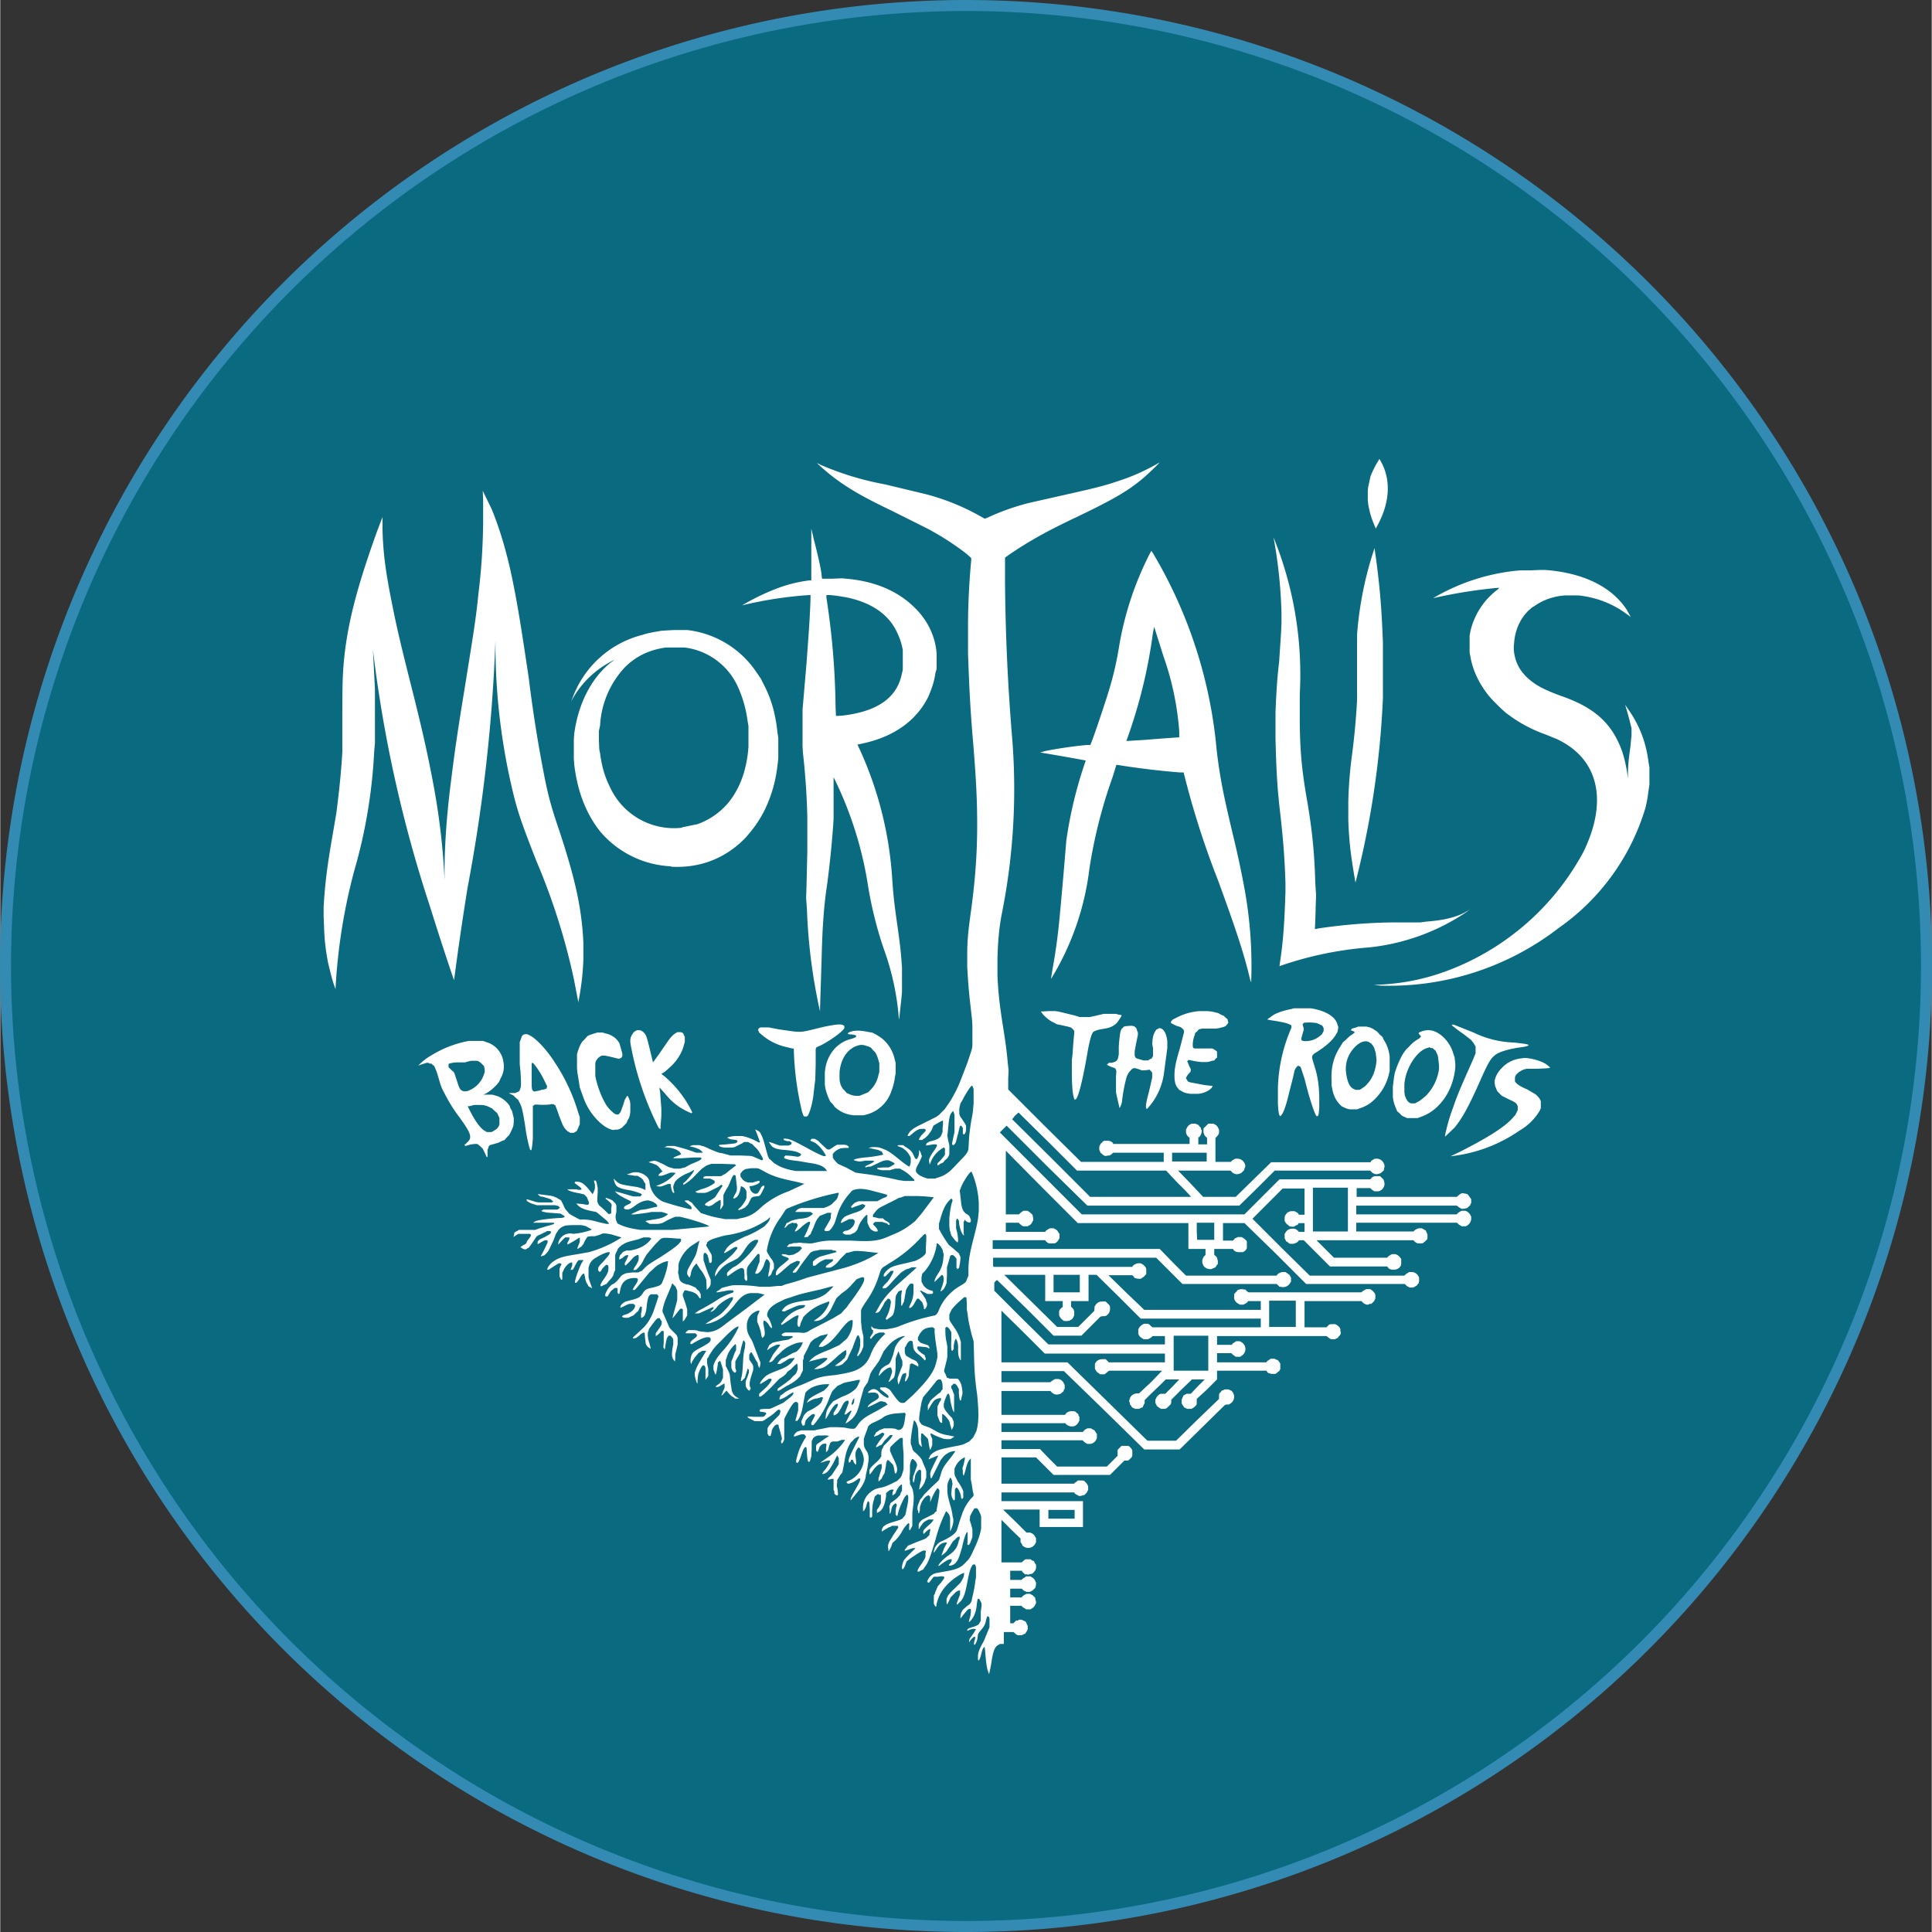 <?xml version="1.0" encoding="UTF-8" standalone="no"?>
<svg
   xml:space="preserve"
   width="1835.451"
   height="1835.451"
   viewBox="0 0 485.568 485.7"
   version="1.1"
   id="svg1"
   sodipodi:docname="logo.svg"
   xmlns:inkscape="http://www.inkscape.org/namespaces/inkscape"
   xmlns:sodipodi="http://sodipodi.sourceforge.net/DTD/sodipodi-0.dtd"
   xmlns="http://www.w3.org/2000/svg"
   xmlns:svg="http://www.w3.org/2000/svg"><rect x="0" y="0" width="485.568" height="485.7" fill="#333333" stroke="none"/><defs
     id="defs1" /><sodipodi:namedview
     id="namedview1"
     pagecolor="#505050"
     bordercolor="#eeeeee"
     borderopacity="1"
     inkscape:showpageshadow="0"
     inkscape:pageopacity="0"
     inkscape:pagecheckerboard="0"
     inkscape:deskcolor="#505050"><inkscape:page
       x="0"
       y="0"
       width="485.567"
       height="485.7"
       id="page2"
       margin="0"
       bleed="0" /></sodipodi:namedview><path
     style="fill:#096a80;fill-opacity:1;stroke:#338ab3;stroke-width:2.773;stroke-linecap:round;stroke-linejoin:round;stroke-dasharray:none;stroke-opacity:1;paint-order:markers fill stroke"
     id="path2"
     sodipodi:type="arc"
     sodipodi:cx="242.78377"
     sodipodi:cy="242.85017"
     sodipodi:rx="241.46355"
     sodipodi:ry="241.46355"
     sodipodi:start="0"
     sodipodi:end="6.2806715"
     sodipodi:open="true"
     sodipodi:arc-type="arc"
     d="M 484.247,242.85 A 241.464,241.464 0 0 1 242.936,484.314 241.464,241.464 0 0 1 1.32,243.154 241.464,241.464 0 0 1 242.329,1.387 241.464,241.464 0 0 1 484.247,242.243" /><path
     d="m 248.294,420.087 c -0.3,-0.9 -0.4,-1.8 -0.6,-3.8 -0.2,-2.5 -0.2,-2.5 -0.5,-2 -0.2,0.1 -0.4,0.8 -0.7,2 -0.2,0.7 -0.4,1.1 -0.6,1.2 l -0.1,-0.3 v -1 c 0.1,-1 0.4,-1.7 1.5,-3.7 l 1.1,-2.7 0.3,-0.7 v -2.1 l -0.1,-0.5 h -0.2 l -0.1,-0.2 -0.2,0.1 -0.3,1 a 4,4 0 0 1 -1,2.1 l -0.8,1 -0.2,0.4 -0.1,0.8 c -0.1,0.8 -0.4,1.4 -0.6,1.7 -0.3,0.3 -0.4,-0.1 -0.2,-0.8 l 0.2,-0.7 v -0.4 h -0.2 c -0.2,0 -0.6,0.4 -1,0.9 l -0.3,0.5 v -0.5 l 0.1,-0.4 1,-1.4 0.6,-1 -0.4,-0.1 h -0.4 l -0.7,0.2 -0.7,0.3 v -0.2 c 0,-0.2 0.4,-0.5 1.2,-0.7 1.4,-0.4 1.8,-0.7 2,-1.3 l 0.2,-0.3 v -2.3 l 0.2,-1.4 v -0.7 l -0.2,-0.4 c -0.3,-0.7 -0.6,-1 -0.8,-0.6 l -0.2,1.2 a 8,8 0 0 1 -0.7,2.9 l -0.4,0.7 -0.4,0.5 a 2,2 0 0 1 -0.5,0.4 l 0.1,-0.6 a 6,6 0 0 0 0.4,-2.7 h -0.5 l -0.4,0.3 -1,1.2 -0.7,0.9 v -0.4 c 0,-0.6 0.2,-1.2 0.5,-1.6 0,-0.2 0.6,-0.6 1,-1 l 0.8,-0.6 0.3,-0.4 0.2,-0.4 0.1,-0.6 c 0.3,-1.2 0.7,-3 0.8,-4.2 l 0.2,-1.2 v -2.5 l -0.1,-0.4 -0.2,-0.3 h -0.3 l -0.2,0.1 c -0.6,0.7 -0.9,1.9 -1.4,4.5 -0.5,2.6 -0.8,3.5 -1.5,4.5 l -1,1 h -0.1 v -0.4 l 0.4,-1.1 0.4,-1 v -1.1 l -0.7,0.2 -0.4,0.3 -0.7,0.7 -0.6,0.6 -0.3,0.7 a 290.1,290.1 0 0 1 -0.5,1 h -0.1 l -0.1,-0.4 v -0.8 c 0.2,-0.9 0.6,-1.4 2.3,-3 l 1.2,-1.2 0.3,-0.5 c 0.4,-0.7 0.6,-1.1 0.6,-1.6 v -0.4 l -0.7,0.3 c -3.5,2 -5.6,4.6 -6.2,7.6 l -0.1,0.6 h -0.2 l -0.3,-0.5 -0.1,-0.3 v -2 l 0.3,-0.5 c 0,-0.3 0.3,-0.8 0.4,-1.1 l 0.3,-0.7 0.8,-0.9 0.8,-1.1 v -0.4 c -0.2,-0.1 -0.6,-0.2 -1.6,0 h -1 l -0.2,0.2 -0.6,0.8 -0.4,0.5 h -0.3 v -0.2 l -0.2,-0.1 0.2,-0.4 a 3,3 0 0 1 2,-1.7 l 2.2,-0.4 c 3,-0.5 4.2,-1 5.4,-2.4 0.7,-0.7 1,-1 1.8,-2.8 1.2,-2.5 1.7,-4 2,-5.6 v -3 l -0.2,-0.7 -0.5,-1 -0.3,-0.4 h -0.7 l -0.6,1 -0.5,1 v 0.5 l -0.1,0.4 0.3,0.9 0.4,1.5 v 1.9 l -0.2,0.6 -0.4,1 -0.3,0.4 h -0.2 c -0.2,0 -0.2,-0.1 -0.1,-0.8 v -2.4 c -0.3,-0.2 -0.8,1.1 -1.4,3.8 -0.7,2.5 -1,3.2 -1.6,3.9 a 2,2 0 0 1 -1.4,0.7 h -0.3 v -0.2 l 0.4,-0.5 c 0.3,-0.4 0.3,-0.6 0.3,-0.8 v -0.1 h -0.2 c -0.5,0 -1,0.2 -2.5,1.3 -0.3,0.3 -0.6,0.4 -0.7,0.4 l 0.2,-0.4 c 0.3,-0.5 1,-1.2 2,-2 2,-1.3 2.6,-2.2 3,-4 0.2,-0.3 0.2,-0.6 0.2,-0.7 v -0.3 c -0.3,0 -0.6,0.1 -1.1,0.7 l -0.6,0.5 -0.8,1.3 -0.8,1.2 -0.6,0.6 -0.7,0.5 0.7,-1.9 0.6,-1.1 0.1,-0.3 h -0.5 c -1,0.2 -1.4,0.5 -2.3,1.9 l -0.5,0.7 v -0.4 l 0.3,-1 0.3,-0.4 0.4,-0.5 0.5,-0.4 1.5,-0.7 c 1.6,-0.9 2,-1.2 2.5,-1.8 l 0.3,-0.5 0.7,-2.3 0.8,-2.3 0.4,-0.9 c 0.6,-1.1 1,-1.7 1.6,-2.4 0.4,-0.4 0.7,-0.7 0.7,-0.9 v -0.2 l -0.2,-0.8 -0.3,-2 -0.2,-0.9 v -5.4 l -0.2,0.3 c -0.4,0.3 -0.7,1.1 -1,2.1 a 24,24 0 0 1 -0.4,1.5 l -0.2,0.5 -0.1,-0.2 -0.1,-0.3 v -0.7 l -0.1,-0.7 0.3,-0.9 0.3,-1.4 v -0.4 h -0.1 l -0.7,0.4 c -0.8,0.6 -1.3,1.3 -1.6,2 l -0.2,0.4 v 1.3 l 0.1,0.5 0.7,1.4 a 14,14 0 0 1 1.2,2 l 0.2,0.5 v 1.6 l -0.2,0.3 h -0.1 c -0.2,0 -0.2,0 -0.3,-0.8 -0.2,-0.8 -0.6,-1.6 -0.8,-1.8 l -0.2,-0.2 h -0.2 l -0.2,0.3 -0.1,0.2 v 2.4 c 0,0.2 -0.2,0.3 -0.2,0.3 -0.2,0 -0.5,-0.6 -0.6,-1 l -0.1,-0.6 0.1,-1.3 0.2,-1.3 -0.1,-0.5 c 0,-0.4 -0.3,-0.9 -0.4,-1 h -0.1 l -0.2,0.4 a 6,6 0 0 0 -0.4,1 l -0.1,0.5 v 1 c 0,1 0,1.4 0.7,3.9 0.3,1 0.6,2.3 0.6,2.8 l 0.2,0.8 v 0.7 c -0.1,0.8 -0.4,1.6 -0.6,2 l -0.2,0.4 v -3.4 c -0.1,-0.6 -0.3,-1 -0.7,-1.4 l -0.3,-0.3 -0.1,0.2 a 35,35 0 0 0 -2.5,6.7 c -1.4,4.8 -2,6.2 -2.8,7.2 l -0.4,0.6 -0.5,0.2 -0.5,0.3 h -0.4 v -0.1 c 0,-0.3 0.3,-0.9 1,-1.8 l 0.8,-1.3 0.2,-0.5 v -0.7 l 0.1,-0.7 v -0.1 l -0.4,-0.1 c -0.4,0 -1,0.3 -3.5,2 l -0.9,0.7 -0.1,0.2 -0.3,0.8 c -0.2,0.6 -0.5,1 -0.6,1 -0.4,0 -0.2,-1.1 0.2,-2.1 0.3,-0.5 0.8,-1 2,-2.2 l 1,-1 h -0.6 a 8,8 0 0 0 -1.2,0.4 l -0.9,0.3 v -0.3 l 0.5,-0.6 0.3,-0.4 0.7,-0.3 1.7,-0.7 1.6,-0.6 0.6,-0.3 0.4,-0.4 0.4,-0.4 v -0.3 l 0.2,-0.8 v -0.4 h -0.1 c -0.2,0 -0.8,0.5 -1.2,0.9 l -0.4,0.4 v -0.2 l -0.1,-0.3 0.1,-0.4 0.2,-0.3 0.5,-0.5 0.9,-0.8 c 0.4,-0.3 0.9,-1 0.9,-1.1 v -0.1 h -1.2 l -0.6,0.3 -0.5,0.3 -0.4,0.4 -0.7,1 c 0,0.2 -0.2,0.4 -0.3,0.4 v -1.1 l 0.1,-0.4 0.5,-0.6 0.4,-0.3 1.4,-0.7 1.4,-0.7 0.3,-0.4 0.4,-0.3 v -0.3 l 0.6,-3.4 0.1,-1.1 v -0.4 l -0.2,-0.4 h -0.1 l -0.2,-0.2 -0.2,0.3 a 14,14 0 0 0 -1.6,3.3 v 0.1 -1.5 l -0.2,-0.2 -0.2,-0.2 -0.2,0.1 c -0.6,0.1 -1.5,1.3 -1.8,2.3 l -0.2,0.6 v 0.7 l -0.2,0.8 h -0.2 v -0.4 l -0.2,-0.5 v -0.6 l 0.1,-0.5 0.3,-0.7 0.2,-0.6 0.6,-0.7 0.5,-0.7 1.8,-1.8 1.8,-1.7 0.2,-0.4 0.4,-1.3 c 0.4,-1.4 0.8,-2 2.5,-4.1 l 1.1,-1.5 c 0,-0.2 -1.2,0 -1.8,0.4 a 4,4 0 0 0 -1.5,1.3 l -0.4,0.5 -1,2 -1.2,2.4 -0.2,0.2 -0.1,-0.2 -0.1,-0.7 v -0.4 l 0.2,-0.7 0.8,-1.7 1,-2 h -0.3 l -1.2,0.5 -0.9,0.4 c 0,0 0,-0.3 0.2,-0.5 l 0.2,-0.5 0.4,-0.4 c 1,-0.8 1.8,-1.1 4.8,-1.7 2.5,-0.5 2.9,-0.5 3.8,-1 l 0.8,-0.4 0.5,-0.5 0.5,-0.5 0.4,-0.8 0.4,-0.8 0.2,-0.8 c 0.4,-2 0.4,-4.2 0,-8.3 -0.5,-3.6 -0.7,-5.6 -0.8,-10.2 l -0.1,-3.3 -0.5,-1.7 c -0.5,-2.1 -0.9,-3.8 -1,-5.2 l -0.2,-1 v -1.5 l -0.1,-1.6 h -0.2 v -0.1 h -0.3 c -0.4,0.3 -1.9,1.6 -2.6,2.4 l -0.6,0.7 -0.3,0.6 -0.3,0.7 v 1.2 l 0.2,0.5 1,1.5 a 9.9,9.9 0 0 1 1.5,3 l 0.2,0.7 v 4.5 h -0.2 l -0.1,-0.3 c -0.3,-0.5 -0.4,-1.3 -0.4,-2.4 a 5,5 0 0 0 -0.3,-2.2 l -0.2,-0.4 h -0.1 c -0.2,0.2 -0.4,1 -0.5,1.8 v 0.8 l -0.2,0.2 c 0,0.2 -0.2,0.2 -0.2,0.2 -0.2,0 -0.3,-0.6 -0.2,-2.7 v -2 l -0.2,-0.3 c -0.2,-0.5 -0.6,-0.9 -0.9,-1 h -0.2 v 0.1 l -0.2,0.1 v 0.6 c 0,0.6 0,1.6 0.3,3 l 0.2,1.1 v 2.5 l -0.1,0.7 -0.4,1.6 -0.3,1.2 v 0.3 l 0.4,0.8 0.3,0.8 h 0.3 l 0.3,0.2 h 1.9 l 0.3,0.1 0.2,0.2 0.3,0.5 c 0.3,0.6 0.4,1 0.5,1.7 l 0.1,0.7 v 0.6 l -0.3,1.2 -0.1,0.5 h -0.1 c -0.2,0 -0.3,-0.7 -0.4,-1.8 v -1.1 l -0.3,-0.5 a 2,2 0 0 0 -0.4,-0.6 l -0.2,-0.2 h -0.5 l -0.2,0.3 -0.3,0.2 v 0.6 l 0.2,0.3 0.3,0.8 0.2,0.5 v 4.5 l -0.3,-0.5 -0.2,-0.6 -0.4,-1.6 c -0.1,-1 -0.3,-1.8 -0.4,-1.9 v -0.1 h -0.2 c -0.2,0 -0.4,0.5 -0.8,1.5 l -0.3,1 v 0.8 l 0.2,0.5 0.3,0.5 0.8,1 0.8,0.8 0.2,0.5 0.2,0.4 v 1 l -0.2,0.5 -0.3,0.6 -0.4,-1.4 c -0.2,-1 -0.3,-1 -1.1,-2 l -0.7,-0.6 h -0.2 v 2.2 h -0.3 l -0.3,-0.3 -0.4,-1 -0.2,-0.6 v -2 l 0.1,-0.4 0.5,-1 0.3,-0.4 v -0.5 h -0.2 a 3,3 0 0 0 -1.4,0.5 c -0.4,0.4 -0.8,1 -1.3,1.9 l -0.4,0.7 v -1.3 l 0.3,-0.5 0.3,-0.6 0.6,-0.6 1.3,-1.1 0.7,-0.5 0.2,-0.4 0.3,-0.3 v -0.8 c 0,-0.8 -0.2,-1.3 -0.4,-1.6 l -0.1,-0.1 h -0.5 l -0.4,0.2 -2,2.5 -1.2,1.4 -0.3,0.4 -0.2,0.6 -0.2,0.7 -0.3,1.7 c -0.4,2.7 -0.4,2.9 0.1,3.5 l 0.2,0.3 0.6,0.3 1.4,0.5 1.3,0.7 c 1.3,0.8 2,1 3.7,1.3 l 1,0.2 h 0.2 l -0.1,0.2 -0.5,0.3 -0.3,0.2 h -1.1 l -0.7,-0.1 c -0.8,-0.3 -2.2,-0.8 -2.6,-1.1 l -0.4,-0.2 h -0.1 c -0.2,0 -0.2,0 0,0.7 l 0.3,0.6 v 1.6 l -0.3,0.8 -0.2,0.4 -0.1,-0.1 -0.2,-1 -0.2,-1.3 -0.1,-0.4 -0.7,-0.7 -0.6,-0.6 h -0.4 v 0.7 c -0.1,0.7 0,1.2 0.1,2 l 0.1,0.6 c 0,0.1 -0.5,-0.3 -0.7,-0.7 l -0.1,-0.4 -0.1,-1.6 c 0,-1.7 -0.1,-2.2 -0.4,-2.9 0,-0.3 -0.6,-1.1 -0.7,-1 a 43,43 0 0 0 -0.8,4.9 v 1 l 0.2,0.5 0.3,1 0.3,0.4 0.5,0.4 1,1 0.5,0.7 0.3,0.8 0.6,1.4 0.2,0.7 v 1.6 l -0.2,0.5 a 4.7,4.7 0 0 1 -1.6,2.5 l 0.2,-1.2 0.3,-1.2 v -2.3 l -0.2,-0.3 h -0.1 c 0,0 -0.3,0 -0.4,0.2 l -0.3,0.3 -0.3,0.5 -0.2,0.5 -0.1,0.7 c -0.2,1 -0.2,1 -0.4,1 v 0 -0.3 c -0.1,-0.2 -0.1,-0.5 0,-0.8 v -0.4 l 0.3,-0.8 0.7,-2 c 0,-0.4 -0.3,-1 -0.7,-1.3 l -0.3,-0.3 h -0.2 c -0.2,0.1 -0.3,0.4 -0.5,1 l -0.1,0.6 v 1.7 l -0.1,1.6 0.1,0.7 v 0.7 l 0.4,0.7 0.3,0.7 0.1,0.6 c 0.2,0.9 0.2,1.8 0,3.6 l -0.2,1.6 v 3.3 l -0.6,1.1 -0.2,-0.1 v -0.7 c 0.1,-1 0,-1 -0.3,-0.9 -0.2,0.2 -1,1 -1.7,2.4 l -0.7,1 -0.7,0.8 -0.8,0.7 -0.3,0.9 -0.5,1 -0.2,0.2 v -0.2 l -0.1,-0.8 v -0.6 l 0.2,-0.5 c 0,-0.3 0.6,-1 1,-1.8 l 1.2,-1.8 0.2,-0.4 -0.1,-0.1 -0.1,-0.2 h -1.4 l -0.5,0.3 c -0.3,0 -0.8,0.4 -1.2,0.6 l -0.8,0.5 h -0.1 v -0.1 c 0,-0.2 0,-0.4 0.2,-0.7 l 0.2,-0.4 0.3,-0.2 c 0.5,-0.4 1,-0.6 2.3,-1 l 1.6,-0.5 0.6,-0.3 0.3,-0.4 c 0.4,-0.4 0.5,-0.5 0.7,-1.8 0.6,-2.4 0.6,-3.8 0.2,-3.8 -0.2,0 -0.7,0.6 -1,1.3 -0.5,1 -0.9,1.9 -1.2,3 l -0.3,1.1 -0.2,-0.2 -0.2,-0.2 v -0.9 l 0.1,-0.8 0.2,-0.7 -0.1,-0.3 c -0.2,-0.2 -0.2,-0.2 -0.6,0.1 -0.4,0.3 -0.6,0.8 -0.7,1.5 l -0.2,0.7 -0.1,0.2 -0.1,-0.2 v -0.9 l -0.1,-0.8 0.2,-0.4 0.1,-0.4 0.7,-0.5 c 0.4,-0.3 1,-0.7 1.2,-1 l 0.5,-0.5 0.2,-0.6 0.3,-0.5 v -1.5 l -0.2,-0.1 -0.3,0.3 -0.3,0.3 -0.5,0.8 -0.4,0.9 -0.3,0.2 -0.4,0.3 v -0.6 l 0.1,-0.4 0.2,-0.4 v -0.1 h -0.6 l -0.5,0.2 -0.6,0.5 -0.2,0.2 v 0.8 c -0.4,2.5 -1,3.6 -2,4 l -0.3,0.2 v -0.8 l 0.5,-0.7 0.5,-1 v -2.1 h -0.4 l -0.3,-0.2 -0.2,0.1 -0.5,0.4 -0.2,0.2 -0.1,0.6 c -0.3,0.8 -0.4,1.4 -0.5,3 v 1.4 l -0.2,0.2 c -0.1,0.1 -0.3,0 -0.4,-0.1 v -2 l -0.1,-1.6 -0.1,-0.2 -0.2,-0.2 c -0.1,0 -0.4,0.7 -0.5,1.3 -0.2,0.6 -0.5,1.1 -0.7,1.2 h -0.1 v -0.5 a 5,5 0 0 1 2.2,-4.5 c 0.7,-0.5 1,-0.6 1.8,-0.8 1.2,-0.2 2,-0.5 3.4,-1.2 l 1.2,-0.6 0.4,-0.4 0.4,-0.4 0.3,-0.5 0.2,-0.6 0.2,-0.6 0.1,-0.7 v -3.5 l -0.2,-2.5 v -1.5 c -0.2,-0.2 -0.5,-0.1 -0.7,0 -0.5,0.3 -2.3,2 -2.4,2.2 l -0.1,0.3 v 0.7 l 0.7,1.6 c 1,2 1.2,2.7 1,3.6 -0.3,0.7 -0.5,0.6 -0.6,-0.3 l -0.2,-1 -0.2,-0.5 -0.4,-0.4 -0.6,-0.6 -0.3,-0.2 -0.1,0.2 c -0.2,0.2 -0.3,0.7 -0.3,1 l -0.2,1.2 -0.2,1 -0.4,0.6 -0.3,0.7 -0.4,0.4 -0.4,0.4 v -0.8 l 0.3,-1 0.5,-1.6 v -1 h -0.3 c -0.6,0 -1.4,0.8 -2.2,2 l -0.4,0.5 h -0.2 v -0.5 c 0,-0.8 0.1,-1 2,-2.7 0.4,-0.4 0.7,-0.7 0.8,-1 l 0.2,-0.2 v -0.9 l 0.1,-0.8 0.3,-0.5 0.2,-0.5 1,-1 c 0.5,-0.5 1,-1.1 1.1,-1.4 l 0.2,-0.3 h -0.7 l -0.4,0.4 -1,1 -0.7,1 -0.5,0.2 c -1.3,0.8 -1.2,0.5 0,-1.2 l 1,-1.3 0.2,-0.5 h -0.2 l -0.1,-0.2 h -0.3 l -1,0.6 -1,0.4 v -0.2 l 0.3,-0.5 0.2,-0.4 0.5,-0.3 0.4,-0.3 0.6,-0.2 0.5,-0.2 h 2 l 0.8,0.1 0.7,0.3 h 0.3 c 0.9,-0.2 1.2,-0.9 1.5,-3.2 l 0.1,-0.7 v -0.2 l -0.2,-0.2 h -0.2 l -1.3,0.1 c -1.5,0.1 -2,0.2 -2.9,0.5 l -0.7,0.3 -0.7,0.5 -0.7,0.4 -0.8,0.4 c -1,0.4 -1.3,0.6 -1.7,1 l -0.2,0.2 -0.3,0.9 -0.6,1.6 -0.2,0.7 v 0.7 c 0,0.8 0,1.2 0.5,2 l 0.4,0.6 0.2,0.6 0.1,0.6 v 0.8 l -0.3,2 -0.4,1.8 c 0,1 -0.7,2.4 -1.5,3.5 l -1.3,1.6 -1,1.2 v -0.1 c -0.1,-0.3 0.3,-1.1 1.4,-3 0.8,-1.4 1,-1.9 1,-2.2 v -0.2 h -0.4 l -0.5,0.4 c -0.8,0.5 -1.1,0.7 -1.6,0.8 l -0.3,0.1 h -0.3 l -0.3,-0.2 v -0.3 l 0.7,-0.3 a 6.3,6.3 0 0 0 3.6,-5 v -0.5 l -0.1,-0.6 -0.2,-0.7 -0.3,-0.6 -0.3,-0.6 -0.2,-0.2 -0.3,-0.1 -0.2,0.3 c -0.5,0.6 -0.6,1.3 -0.4,2.6 l 0.1,1 v 0.4 c -0.2,0 -0.6,-0.4 -0.7,-0.8 l -0.2,-0.4 h -0.4 l -0.1,0.4 c -0.2,0.3 -0.4,0.4 -0.5,0.1 v -0.5 c 0.1,-0.5 0.5,-1.4 1.6,-3.6 l 1,-2 v -0.3 l -0.2,0.1 a 3,3 0 0 0 -1.4,1 l -0.5,0.5 -0.4,0.7 c -0.7,1.4 -0.9,2.3 -1.3,4.8 l -0.3,1.5 -0.1,0.5 -0.5,0.6 -0.6,1 -0.2,0.3 v 0.7 l -0.1,0.7 0.2,1 0.1,1 v 0.3 c -0.2,0.2 -0.3,0.2 -0.6,0 l -0.3,-0.3 v -0.5 l -0.2,-0.5 v -1.3 -1.4 h -0.5 c -0.5,0.2 -1,0.2 -1,0.1 0,0 0.3,-0.5 1,-1 l 1.5,-2.3 0.3,-0.5 v -1.5 l -0.2,-0.4 -0.2,-0.3 -1,2 c -0.7,1.2 -1.2,2 -1.7,2.3 a 2,2 0 0 1 -1,0.4 v -0.2 l 0.3,-0.5 c 0.7,-0.7 1.6,-2.2 1.6,-2.6 v -0.1 h -0.3 c -0.1,0 -0.5,0 -0.9,0.2 l -1,0.3 h -0.3 0.1 l 1.4,-1 a 17,17 0 0 0 4.4,-4.1 l 0.4,-0.6 h -0.9 l -0.5,0.2 -0.6,0.2 h -1.1 l -0.3,0.1 -0.3,0.2 -0.1,0.2 -0.3,0.9 c -0.1,0.6 -0.2,0.9 -0.5,1.1 l -0.2,0.2 v -1.1 l 0.1,-0.7 v -0.2 l -0.2,-0.2 v 0 l -0.6,0.1 -0.3,0.1 -0.3,0.3 -0.3,0.3 -0.2,0.6 -0.3,0.7 h -0.1 l -0.2,-0.2 -0.1,-0.2 v -1.1 l 0.2,-0.4 2.3,-1.6 0.8,-0.5 -0.5,-0.1 a 9,9 0 0 0 -1.4,0 h -1 l -0.3,0.1 c -0.5,0.2 -0.8,0.4 -1,0.9 l -0.2,0.4 v 2 l -0.1,1.9 -0.2,0.6 c -0.1,0.6 -0.3,0.8 -0.5,0.7 -0.2,-0.1 -0.3,-0.7 -0.4,-2.1 l -0.1,-1.5 -0.2,-0.1 c -0.3,0 -0.6,0.4 -1.2,2.3 -0.5,1.3 -0.7,1.7 -1,1.7 l -0.2,-0.2 v -0.5 l 0.4,-1.5 0.4,-1.2 0.5,-1.1 a 21.1,21.1 0 0 1 1.2,-2.1 l -0.3,-0.4 -0.2,-0.2 h -0.7 l -0.7,0.2 -0.8,0.3 h -0.4 v -0.2 l 0.4,-0.6 0.5,-0.4 0.4,-0.1 0.5,-0.2 h 3.5 l 0.3,-0.1 2.5,-0.5 1,-0.2 h 1.9 l 1.7,0.1 1,0.2 a 7,7 0 0 0 1.3,0.1 c 0.4,0 0.6,-0.3 1.1,-1 1,-1.4 1.9,-2 4.8,-3.5 l 2.2,-1.3 0.5,-0.3 -0.3,-0.3 -0.3,-0.3 -0.4,-0.1 -0.4,-0.1 h -0.5 l -0.4,0.2 -1.2,0.6 -1.3,0.6 -0.2,0.1 v -0.1 c 0,-0.3 0.6,-0.8 1.2,-1.2 l 1,-0.6 0.4,-0.3 0.1,-0.2 0.1,-0.2 -0.1,-0.4 -0.2,-0.4 -0.3,-0.1 -0.3,-0.2 h -0.9 l -0.9,0.1 v -0.3 l 0.3,-0.2 c 0.6,-0.5 1.2,-0.6 1.7,-0.3 0.2,0 0.7,0.5 1.1,0.9 l 0.9,0.7 0.4,0.2 0.3,0.2 h 0.4 v -0.4 l -0.2,-0.3 -1,-0.8 -0.8,-0.6 -0.2,-0.3 h 0.1 l 0.1,-0.2 h 1.3 l 0.4,0.2 0.4,0.2 0.4,0.4 1,1.4 c 0.8,1.1 1.2,1.5 1.7,1.7 h 0.6 l 0.3,-0.1 2,-1.8 c 4,-4 5.5,-6.1 6,-8.7 l 0.2,-0.8 v -1 l -0.4,-2.7 a 51,51 0 0 1 -0.3,-2.6 v -1 l -0.2,-0.1 -0.2,-0.2 h -0.6 c -0.8,0.1 -1.4,0.3 -1.8,0.6 -0.3,0.2 -1,1 -1.2,1.6 l -0.2,0.3 v 0.7 l 0.3,0.3 0.4,0.4 0.9,0.3 0.9,0.3 0.2,0.2 0.2,0.4 v 0.2 h -0.1 l -0.4,-0.2 -0.2,-0.1 -1,-0.1 -1,-0.1 c -0.2,0 -0.3,0 -0.3,0.2 l -0.1,0.2 0.2,0.4 0.2,0.3 0.7,0.6 0.8,0.5 0.1,0.4 c 0.2,0.4 0.3,0.7 0,0.8 v 0.1 h -0.1 a 8,8 0 0 0 -1.6,-1.5 l -0.7,-0.6 -0.2,-0.3 c -0.3,-0.4 -0.4,-0.9 -0.4,-1.4 l -0.1,-0.6 v -0.3 l -0.3,-0.2 h -0.4 c -0.3,0.1 -0.8,0.7 -1,1.3 l -0.3,0.4 v 1.2 l 0.1,0.4 0.2,0.4 0.3,0.2 1.2,0.7 c 1,0.4 1.3,0.6 1.4,1 l 0.2,0.2 v 0.7 l -0.5,-0.3 -1,-0.5 c -0.3,0 -0.4,0 -0.6,0.3 v 0.2 l -0.2,1.3 -0.1,1.3 -0.2,0.5 -0.2,0.4 -0.2,0.3 a 1,1 0 0 1 -0.4,0.2 l 0.2,-1 c 0.2,-0.5 0.2,-0.8 0.1,-1 v -0.2 l -0.4,0.2 -0.4,0.1 -0.2,0.4 a 7,7 0 0 0 -0.4,1.1 l -0.4,1 -0.1,0.2 -0.1,-0.4 a 3,3 0 0 1 -0.1,-0.8 v -0.4 l 0.2,-0.6 0.6,-1.6 0.4,-1 v -1.1 l -0.5,-1.2 a 36,36 0 0 0 -0.5,-1.3 l -0.6,1.5 -0.1,0.5 v 1.3 c 0,1.4 -0.1,2.3 -0.3,3 l -0.1,0.3 -0.4,0.4 -0.7,0.6 -0.3,0.1 0.4,-0.9 0.4,-1.2 0.1,-0.4 v -0.3 l -0.2,-0.6 -0.1,-0.2 h -0.2 c -0.6,0 -1.8,0.9 -2.6,1.9 l -0.2,0.3 v -0.5 l 0.3,-0.8 0.2,-0.4 0.3,-0.3 a 5,5 0 0 1 1,-0.7 l 0.6,-0.3 0.2,-0.2 c 0.4,-0.5 0.6,-1.2 1,-2.3 l 0.4,-1.6 a 6,6 0 0 1 2.2,-2.7 l 0.4,-0.3 h -0.2 c -0.7,0 -2,0.6 -3,1.4 -0.7,0.6 -1,0.9 -1.7,1.8 l -0.5,0.6 -0.6,1.3 -0.6,1.2 -1,1.4 c -1,1.3 -1.3,2 -1.3,2.3 l -0.3,0.9 -0.2,0.7 -0.5,0.7 -0.5,0.8 -0.2,0.7 -0.6,2.1 c -0.6,2.5 -1,3.6 -1.8,4.5 -0.5,0.7 -2,1.7 -2,1.5 l 0.5,-1 1,-2 c 0,-0.3 -0.3,-0.1 -0.8,0.3 l -0.6,0.5 h -0.2 c -0.2,0 -0.2,0 0,-0.5 l 0.9,-2.4 v -0.3 l -0.1,-0.2 -0.1,-0.1 -0.4,0.1 c -0.5,0.3 -0.7,0.5 -1.2,1.6 a 13,13 0 0 1 -0.8,1.3 c -0.2,0.3 -0.8,0.7 -1,0.7 h -0.2 v -0.6 l 0.5,-0.8 c 0.8,-1.2 0.8,-1.8 0,-1.3 -0.4,0.3 -1,1 -1.7,2.4 l -0.7,1.2 c -0.2,0.2 -0.1,-1 0.2,-2 0.3,-0.7 0.6,-1.2 1.1,-1.8 l 0.5,-0.6 0.6,-0.3 a 25,25 0 0 1 2,-1 8.5,8.5 0 0 0 3,-1.8 l 0.4,-0.5 0.3,-0.6 0.4,-0.9 v -0.3 h -0.3 l -3,0.6 -0.8,0.2 -0.8,0.4 -0.7,0.3 -0.6,0.6 -0.6,0.6 -0.3,0.5 -0.5,1.2 a 22,22 0 0 1 -3.5,6.3 l -0.6,0.7 h -0.3 l -0.2,-0.2 v -0.4 l 0.5,-1 0.4,-0.8 v -0.2 l -0.2,-0.2 h -0.2 l -0.3,0.1 a 6,6 0 0 0 -1.6,1.5 l -0.2,0.7 c 0,0.5 -0.2,0.6 -0.4,0.6 h -0.2 l -0.1,-0.3 -0.2,-0.4 v -0.4 l 0.4,-0.9 0.2,-0.5 0.4,-0.5 0.5,-0.5 1.2,-0.6 c 1.7,-1 2.4,-1.5 2.6,-2.5 l 0.2,-0.4 h -0.1 c -0.2,-0.2 -0.4,-0.2 -0.8,0 a 7,7 0 0 1 -0.8,0.2 c -0.5,0 -1.1,0.3 -2,0.8 l -0.5,0.3 0.2,-0.3 c 0.3,-0.7 1,-1.2 3,-2.2 l 1.2,-0.6 0.5,-0.5 c 0.4,-0.3 0.8,-1 0.8,-1.1 h -0.6 a 9,9 0 0 0 -3.7,0.8 c -0.6,0.3 -1.5,1 -1.7,1.4 l -0.4,2 c -0.4,2.7 -0.9,4.1 -1.4,4.7 l -0.2,0.3 h -0.5 v -0.1 l 0.3,-1 0.4,-1.5 v -1.8 l -0.2,-0.2 c -0.2,-0.2 -0.4,-0.2 -0.8,0 -0.5,0.5 -1,1.2 -2.3,3.7 l -0.2,0.5 v 5.1 l -0.2,0.5 c -0.3,0.5 -0.4,0.6 -0.5,0.4 l -0.1,-0.2 v -0.3 l 0.2,-0.4 v -0.4 l -0.4,-1.5 -0.4,-1.4 v -0.3 l -0.2,-0.1 -0.1,-0.1 -0.4,0.1 -0.3,0.2 -0.2,0.3 c -0.4,0.5 -0.6,1 -0.6,1.5 l -0.2,0.6 v 0.2 h -0.5 l -0.1,-0.3 -0.2,-0.2 v -1.4 l 0.2,-0.4 0.2,-0.3 1.2,-1.3 1.3,-1.3 0.2,-0.4 c 0.2,-0.6 0.2,-1 -0.3,-1 h -0.1 l -0.4,0.3 -1,0.9 -2.2,1.5 -0.5,0.2 h -1.8 l -0.4,-0.2 -1,-0.5 -0.4,-0.3 v -0.2 l 1.7,0.1 h 2 l 0.4,-0.1 0.3,-0.3 c 0.5,-0.5 0.3,-0.7 -0.5,-0.8 l -0.7,-0.1 -0.2,-0.1 v -0.2 l 0.2,-0.3 1.2,-0.1 h 1.1 l 0.6,-0.2 2.8,-1.3 c 2,-1.5 2.5,-1.9 2.6,-2.4 v -0.3 l -1.1,0.6 a 7,7 0 0 1 -2.2,1.2 h -0.2 v -0.2 l 0.1,-0.4 0.2,-0.4 0.5,-0.3 c 1,-0.9 2,-1.3 4.9,-2.4 l 2.5,-1.1 c 1.5,-0.7 2.6,-1 5.8,-1.3 3.8,-0.6 5.2,-1 6.6,-2 1,-0.7 1.7,-1.6 2.3,-3.1 0.7,-1.8 1.5,-3 2.8,-4.4 l 0.9,-0.9 -0.2,-0.1 -0.1,-0.2 h -1.2 l -0.5,0.2 -0.5,0.2 -0.6,0.6 -0.5,0.6 -0.2,-0.1 c -0.1,-0.1 -0.1,-0.2 0.3,-0.8 l 0.4,-0.6 v -0.3 l 0.1,-0.3 -0.3,-0.2 -0.2,-0.3 v -0.6 l 0.2,0.2 0.3,0.3 0.4,0.1 1.1,0.2 h 1.7 l 1.7,-0.3 0.8,-0.2 0.6,-0.2 a 49.3,49.3 0 0 1 9.2,-2.8 c 0.4,-0.2 0.7,-0.6 1,-1.4 0.6,-1.5 1.6,-3 3,-4.3 l 0.9,-0.8 0.9,-0.6 1.3,-0.8 0.4,-0.3 0.3,-0.3 0.4,-1 0.2,-0.5 v -1.2 c 0,-2.9 0.4,-4.7 1.4,-8.6 0.6,-2.3 1,-4 1.1,-5.4 l 0.1,-1 v -1.9 a 22,22 0 0 0 -1.8,-8 v -0.1 l -0.4,0.3 c -0.7,0.7 -2.1,3 -2.4,4.1 l -0.2,0.4 0.1,0.7 0.2,1.8 c 0.2,2 0.5,2.9 1.6,3.5 l 0.4,0.3 0.2,0.3 0.3,0.7 v 0.5 l -0.1,0.2 h -0.1 c -0.3,0.1 -0.6,0 -1,-0.3 l -0.4,-0.4 v 0.3 l -0.2,0.3 v 2.8 l 0.1,0.6 -0.2,-0.1 c -0.4,-0.5 -0.7,-1.2 -1,-2.6 l -0.1,-1 -0.2,-0.3 c -0.2,-0.3 -0.3,-0.3 -0.4,0 l -0.1,0.3 v 1.9 l 0.3,1.2 c 0.2,1.3 0.3,2 0.1,2.3 v 0.1 l -0.5,-0.4 -0.8,-1 -0.3,-0.4 -0.2,-0.7 -0.2,-0.7 -0.1,-0.9 v -2 c 0.1,-1.4 0.4,-3.1 0.6,-3.8 l 0.2,-0.6 v -0.2 l -0.2,-0.3 -0.1,-0.1 -0.5,0.5 c -1,1 -1.6,2.3 -2.3,4.8 l -0.3,1 v 1.4 l 0.3,0.5 c 0.2,0.5 1.7,2.9 2.2,3.5 l 1,0.8 1,0.9 0.5,0.4 0.2,0.5 0.2,0.4 v 0.4 l -0.1,1 -0.2,1 v 0.2 l -0.2,0.3 -0.3,0.2 v -0.2 l -0.2,-0.1 v -2.3 c -0.2,-0.4 -0.5,-0.7 -0.8,-0.9 -0.5,-0.2 -0.8,0 -0.9,0.6 l -0.4,1.4 -0.3,1 v 2 l -0.1,2 -0.2,0.5 c -0.3,0.7 -0.6,1.2 -1,1.4 l -0.3,0.2 v -0.2 l 0.2,-0.6 c 0.3,-0.7 0.6,-1.8 0.6,-2.3 0,-0.5 -0.2,-1 -0.3,-1 l -0.2,-0.1 -0.4,0.4 a 70,70 0 0 0 -1.4,1.4 v -0.3 c 0,-0.2 0.2,-0.8 1,-2 a 7.6,7.6 0 0 0 1.2,-3.8 l 0.1,-0.8 -0.2,-0.7 c 0,-0.4 -0.3,-0.9 -0.4,-1 -0.2,-0.5 -0.9,-1.1 -1,-1.1 h -0.2 v 0.4 a 13.3,13.3 0 0 1 -3,6.6 l -0.6,0.6 -0.1,0.5 -0.1,0.4 v 1.1 l 0.3,0.6 0.3,0.5 0.3,0.3 c 0.5,0.5 0.8,0.6 1.3,0.8 0.6,0.1 0.7,0.2 0.7,0.5 v 0.2 l -0.3,0.2 h -1.1 l -0.4,-0.2 -0.8,-0.4 -0.3,-0.2 h -0.4 l 0.8,1.1 0.7,1.1 0.1,0.5 0.2,0.4 v 0.5 l -0.1,0.4 -0.2,0.3 -0.2,0.3 h -0.3 v -0.5 l -0.3,-0.9 -0.2,-0.4 -0.4,-0.4 -0.4,-0.4 h -0.4 l -0.2,0.3 -0.5,0.9 c -0.4,0.7 -0.8,1.1 -1,1.1 h -0.3 v -0.2 l 0.2,-0.5 a 7,7 0 0 0 0.8,-2.3 l 0.1,-0.8 v -2 l -0.2,-0.3 h -0.4 l -0.3,0.1 c -0.3,0.3 -0.8,1 -1,1.6 l -0.3,1.7 -0.2,1.1 -0.2,0.4 -0.3,0.6 -0.1,0.1 -0.1,-0.1 v -2.5 l 0.2,-1.3 -0.5,0.1 -0.4,0.2 -0.2,0.3 -0.4,0.7 -0.1,0.4 -0.1,1.3 a 9.6,9.6 0 0 1 -0.4,2.7 l -0.2,0.5 -0.3,0.3 -0.8,0.6 -0.4,0.3 -0.2,-0.1 -0.1,-0.2 0.4,-0.8 a 9,9 0 0 0 0.8,-2.6 l 0.1,-0.6 v -0.3 c -0.1,-0.4 -0.3,-0.7 -0.6,-0.7 h -0.2 l -0.3,0.4 -0.4,0.4 -0.5,1 -0.8,1.3 -0.3,0.3 -0.3,0.1 -0.5,0.1 1.3,-2.3 c 1.3,-2 2.7,-3.5 5.7,-6.1 l 2.7,-2.4 0.7,-0.7 h -1.2 l -0.7,0.3 -0.7,0.2 -0.7,0.4 -0.6,0.4 -0.8,0.8 a 26,26 0 0 0 -1.6,1.7 c -1,1.1 -1.3,1.4 -1.7,1.5 h -0.5 l -0.1,-0.3 0.6,-0.7 0.7,-0.7 0.5,-0.7 0.8,-1.4 0.2,-0.6 h -0.7 l -0.7,0.7 -0.7,0.7 h -0.4 v -0.3 c 0.1,-0.6 1,-1.5 1.9,-2 0.6,-0.3 1.7,-0.6 3.6,-1 l 2.4,-0.6 c 1.2,-0.5 2.2,-1.2 2.6,-1.8 l 0.1,-0.3 v -1.2 l 0.1,-2 v -1.1 l -0.2,-0.4 -0.3,0.1 -0.9,0.9 a 34.4,34.4 0 0 1 -7.9,6.4 c -1.5,1 -1.7,1 -2,1.5 l -0.2,0.4 -0.3,0.9 c -0.9,2.9 -2,5 -3.6,7.2 l -0.8,1.3 -0.2,0.5 v 2.9 l 0.2,1.9 0.4,1.8 v 2.5 c -0.3,0.8 -0.5,1.4 -1,2 l -0.3,0.4 h -0.2 l -0.1,-0.1 0.2,-0.5 c 0.3,-0.5 0.5,-1.4 0.6,-2.1 v -1.2 c 0,-0.4 -0.2,-0.8 -0.3,-1 l -0.1,-0.3 h -0.2 l -0.2,0.2 a 36,36 0 0 0 -1.1,2.9 l -1,2.1 -0.4,0.9 -0.6,0.6 -0.6,0.6 -0.5,0.2 -0.5,0.2 h -0.9 l 0.8,-0.6 c 0.4,-0.3 1,-0.7 1.2,-1 l 0.5,-0.4 0.2,-0.5 0.2,-0.4 v -1 c -0.2,-0.2 -1.4,0.7 -3,2.2 -1.9,1.7 -2.6,2.2 -3.8,2.4 l -0.5,0.1 h -0.8 l 1,-0.7 c 1.1,-0.7 1.5,-1 2,-1.5 0.4,-0.3 0.4,-0.5 0.2,-0.6 h -0.9 l -3.2,0.8 -0.4,0.2 0.4,-0.5 c 0.9,-0.9 1.7,-1.4 4.8,-2.6 l 2.4,-1.1 0.6,-0.5 0.7,-0.6 0.7,-0.6 0.3,-0.5 c 0.6,-1 1,-1.9 1.1,-3.3 v -0.8 h -0.5 l -0.5,0.3 c -0.7,0.5 -1.5,1.5 -2.5,2.8 -1.5,1.9 -2.6,2.9 -3.7,3.4 l -0.4,0.2 h -0.9 c 0,-0.2 0.2,-0.6 1,-1.5 0.8,-0.8 1.3,-1.6 1.2,-1.7 l -0.9,0.2 -0.9,0.2 -0.7,0.4 -0.8,0.4 -0.5,0.4 -0.5,0.5 -0.8,1.7 -0.9,1.7 v 0.6 l -0.2,0.5 v 2.5 l -0.5,1 -0.2,0.5 -0.5,0.5 c -0.6,0.6 -1.4,1.2 -3,2 l -1.6,1 c -0.5,0.2 -0.6,0.2 -0.6,0 v -0.2 l 0.2,-0.3 1.7,-1.2 1.3,-1 0.6,-0.7 0.7,-0.6 0.3,-0.5 0.3,-0.8 -0.1,-1.2 -0.1,-0.2 -0.6,0.5 -1,1 -0.6,0.4 -0.3,0.3 c -0.2,0.4 -0.6,0.8 -1.4,1.3 l -0.6,0.4 -1.9,2 -1.9,1.8 -0.4,0.3 -0.4,0.3 h -0.4 v -0.7 l 1.3,-1.2 a 7.7,7.7 0 0 0 1.8,-2.2 v -0.2 c -0.1,-0.2 -0.3,-0.2 -0.4,-0.2 h -0.2 l -0.8,0.5 -1.3,0.8 h -0.2 c 0,-0.3 0.5,-1 0.9,-1.4 0.7,-0.8 1.3,-1.1 3.9,-2.1 1.6,-0.6 2.2,-1 3,-1.7 0.4,-0.5 0.9,-1.1 0.9,-1.3 l -1,0.1 c -0.3,0 -0.8,0.3 -1.2,0.6 l -1,0.6 -0.4,0.2 h -0.7 v -0.1 l 0.5,-0.7 0.5,-0.5 1,-0.4 1.8,-1 1,-0.4 0.4,-0.4 c 0.5,-0.5 0.8,-1 1,-1.5 l 0.2,-0.4 h -0.7 l -0.7,0.1 -0.6,0.2 c -0.8,0.3 -1.5,0.6 -2.4,1.2 l -0.8,0.6 -0.8,0.8 c -0.5,0.4 -1.1,1 -1.3,1.4 l -0.5,0.5 -0.3,0.1 c -0.2,0.1 -0.3,0.1 -0.4,0 l 1,-1.9 1,-1.3 0.8,-1 c -0.1,-0.2 -0.8,-0.2 -1.2,0 l -1.2,0.6 -0.8,0.6 c -0.2,0 0,-0.3 0.2,-0.7 l 0.2,-0.5 0.4,-0.3 0.4,-0.3 0.7,-0.2 2,-0.4 1.3,-0.2 0.6,-0.3 0.5,-0.3 v -0.3 h -2.5 l -0.1,-0.2 -0.2,-0.1 0.1,-0.2 0.5,-0.3 0.4,-0.1 h 3.3 l 1.3,0.1 0.5,-0.1 0.5,-0.2 0.8,-0.5 3.3,-1.7 2.3,-1.2 1,-0.6 1,-0.6 0.6,-0.7 c 0.4,-0.4 1,-1 1.1,-1.3 l 1.5,-2 c 1.7,-2.4 2.5,-3.7 2.6,-4.5 v -0.4 l -0.3,-0.2 h -0.3 l -0.8,0.3 -0.5,0.2 -1.1,1.2 a 11.4,11.4 0 0 1 -2.6,2.3 l -1,0.9 -0.4,0.4 -0.3,0.6 -0.7,1.4 c -0.9,2 -2.1,3.2 -3.5,3.6 l -0.4,0.1 h -0.8 l 0.7,-0.5 a 8.1,8.1 0 0 0 3.2,-4 v -0.4 h -0.1 l -1.6,0.6 a 12.5,12.5 0 0 0 -4.3,2.8 l -0.5,0.5 -0.2,0.5 -0.5,1.1 c -0.1,0.6 -0.2,0.9 -0.4,0.9 -0.2,0 -0.4,-0.4 -0.4,-0.8 v -0.3 l 0.1,-0.8 0.2,-0.9 v -0.1 h -0.2 c -0.3,0 -0.9,0.3 -2.5,1.4 l -1.5,1 -0.2,-0.2 v -0.1 l 0.5,-0.6 a 8.8,8.8 0 0 1 3.9,-3 l 1.2,-0.4 c 0.3,-0.2 0.5,-0.5 0.4,-0.7 h -0.5 c -0.7,0 -1.4,0.1 -2.4,0.6 l -1.6,0.7 -0.6,0.3 h -0.3 l -0.4,-0.1 c 0,-0.2 0.6,-0.9 1,-1.2 1,-0.7 2.5,-1.1 4.9,-1.4 a 10,10 0 0 0 5,-1.6 c 0.5,-0.4 2,-1.8 2,-2 h -0.3 l -3,0.8 c -4,0.9 -5.3,1.2 -7.2,1.9 l -1.6,0.5 -1,0.5 c -2.2,1 -3.3,2 -3.5,3.3 v 0.3 l 0.1,0.3 c 0.6,0.8 1.4,2.9 1,2.9 0,0 -0.5,-0.4 -0.6,-0.7 -0.3,-0.6 -1,-1.2 -1.3,-1.2 h -0.1 v 0.3 l -0.1,0.3 0.2,1 c 0.3,1.6 0.3,2.2 -0.2,2.6 l -0.2,0.2 v -0.1 c -0.2,-0.1 -0.2,-0.5 -0.3,-0.8 l -0.1,-0.7 -0.4,-1.3 -0.5,-1.2 v -0.8 l 0.1,-0.8 0.3,-0.6 0.2,-0.6 h -0.3 l -0.4,0.1 -0.6,0.3 -0.5,0.3 -0.4,0.4 a 4,4 0 0 0 -1,2.8 c 0,1.2 0.2,1.8 0.9,3 0.5,0.7 0.7,1.4 1.3,3 l 0.8,2.1 0.4,1 v 0.3 l -0.1,0.7 -0.2,0.5 v -0.1 l -0.3,-0.7 -0.1,-0.6 -0.4,-0.6 -0.7,-1.3 -0.4,-0.7 h -0.2 l -0.1,0.1 -0.3,0.5 v 1.2 l 0.2,0.3 c 0.5,0.7 0.7,1 0.8,1.4 v 0.9 l -0.5,1.6 a 11,11 0 0 0 -0.4,1.7 v 0.5 l 0.1,0.5 0.2,0.4 -0.2,0.2 c 0,0.2 -0.1,0.3 -0.2,0.3 -0.2,0 -0.6,-0.5 -0.8,-0.9 l -0.1,-0.4 v -1 l 0.4,-1 0.4,-1.2 v -0.8 l -0.2,-0.1 v -0.2 l -0.1,0.1 -0.3,1 -0.4,1.3 -0.8,0.8 h -0.2 v -0.2 l 0.1,-0.6 c 0.2,-0.6 0.3,-1.5 0.4,-3.3 0.1,-2.2 0.2,-3.1 0.5,-4.2 l 0.1,-1 v -0.3 a 2,2 0 0 0 -0.3,-0.5 l -0.1,-0.1 h -0.1 l -0.5,1.7 -0.3,1.5 -0.3,0.5 -0.6,1 -0.3,0.6 v 1.7 l 0.2,0.5 v 0.3 c -0.2,0.5 -0.6,0.3 -1,-0.4 l -0.2,-0.5 v -1.6 l 0.3,-0.7 0.5,-1.4 0.4,-0.8 v -1.2 l -0.2,-0.3 -0.5,0.5 c -0.8,0.9 -1.4,1.8 -1.7,3 l -0.2,0.5 v 1.5 l 0.4,0.8 0.4,0.8 0.2,0.6 0.2,2 0.3,1.9 c 0.2,0.9 0.7,1.5 1.5,1.9 l 0.4,0.2 h -1.1 l -0.3,-0.3 c -0.5,-0.2 -1,-0.7 -1.5,-1.3 l -0.3,-0.4 -0.5,0.5 c -0.4,0.5 -0.7,0.8 -0.8,0.7 l 0.4,-1 0.4,-0.9 v -1.1 l -0.6,0.3 c -0.7,0.5 -1,0.6 -1.4,0.6 h -0.2 v -0.2 l 0.4,-0.3 c 0.6,-0.4 1,-0.8 1.2,-1.4 l 0.2,-0.4 v -2.1 l -0.3,-1 -0.4,-1.2 -0.3,0.2 -0.3,0.3 v 0.4 l -0.2,1.2 c -0.1,0.8 -0.3,1.4 -0.4,1.4 l -0.5,-1.3 v -1 c 0.3,-1 0.8,-1.9 2.1,-3.4 a 23.4,23.4 0 0 0 4.2,-6.2 v -0.2 h -0.1 c -0.5,0 -2,1.2 -4,3.3 l -1.6,1.6 -0.8,1 c -0.4,0.7 -1,1.4 -1,1.7 l -0.4,0.5 v 1 l 0.1,0.7 0.2,0.8 v 1.7 l -0.1,0.3 -0.4,0.5 -0.2,0.3 v -3 l -0.1,-0.3 -0.2,-0.3 h -0.1 l -0.2,-0.1 -0.2,0.2 c -0.3,0.3 -0.7,1.2 -1,2 l -0.1,0.7 -0.1,1 v 0.8 l -0.3,-0.5 -0.3,-1.1 -0.1,-0.6 v -0.6 c 0.3,-1 0.7,-1.9 2,-4 l 0.9,-1.5 h -1 l -0.5,0.3 -0.5,0.3 -0.4,0.5 c -0.5,0.5 -1.3,1.8 -1.3,2 v 0.2 c -0.4,-0.1 -0.3,-1.5 0,-2.2 0.3,-0.8 0.8,-1.1 2.5,-2 1.8,-1 2.2,-1.3 2.3,-1.8 v -0.4 l -0.1,-0.1 -0.2,-0.2 h -0.8 l -0.7,0.2 c -0.9,0.3 -2.1,1 -2.6,1.3 l -0.3,0.2 h -0.4 v -0.3 c 0,-0.2 0.2,-0.5 0.9,-1 l 0.6,-0.5 0.1,-0.2 0.1,-0.2 -0.2,-0.3 -0.3,-0.2 h -2.3 l -0.1,-0.2 0.2,-0.2 0.5,-0.4 h 1.5 l 0.7,0.1 c 0.4,0.2 1.1,0.3 1.5,0.3 l 0.8,0.1 h 0.6 c 1.6,-0.2 2.6,-0.7 4.3,-2.1 l 5,-3.7 4.6,-3.5 0.2,-0.1 -0.4,-0.1 -0.8,-0.2 -0.5,-0.1 h -1.9 l -0.6,0.1 c -1.2,0.4 -2,1 -3.5,3 -1.7,2 -2.7,2.9 -4,3.6 -0.7,0.4 -2.2,1 -2.9,1 l -0.3,0.1 0.2,-0.2 2,-1.3 a 8.2,8.2 0 0 0 2.7,-2.1 c 1,-1 1.3,-1.6 1.7,-2.2 l 0.3,-0.5 v -0.5 h -0.2 l -0.4,0.1 a 11,11 0 0 0 -3.2,2.1 c -0.8,1.1 -1.4,1.5 -1.9,1.5 v 0 l 0.4,-0.4 0.4,-0.4 v -0.4 h -0.1 l -1.8,0.8 -1.3,0.6 -0.5,0.2 h -1 l 1,-0.7 a 57.2,57.2 0 0 0 5.3,-3.1 16,16 0 0 1 2.9,-1.3 c 0.4,-0.1 0.6,-0.3 0.6,-0.5 l -0.3,-0.2 h -1 l -1.6,0.3 -1.2,0.2 h -0.2 v -0.2 l 0.7,-0.4 0.6,-0.5 0.7,-0.2 1.6,-0.4 0.8,-0.1 h 1.5 a 39,39 0 0 1 4.9,0.4 h 2.5 l 2.1,-0.2 h 0.9 l 1,-0.4 a 54.4,54.4 0 0 0 5.5,-1.7 l 9.5,-2.5 c 3.3,-1 6,-2.2 8,-3.5 l 0.4,-0.2 -1,-0.1 -2.6,-0.3 -1.6,-0.1 h -0.9 l -1.4,0.4 -0.6,0.1 -0.4,0.4 -1.2,1.2 a 7.2,7.2 0 0 1 -2,1.9 l -0.5,0.2 h -1 c -0.1,0 0,-0.2 0,-0.4 l 0.2,-0.2 0.7,-0.5 0.6,-0.4 0.2,-0.2 0.1,-0.4 h -1.9 a 6,6 0 0 0 -2,1.1 l -0.6,0.5 h -0.6 v -1 l 0.3,-0.3 c 0.3,-0.3 1,-0.8 1.6,-1 l 1.8,-0.5 1.8,-0.5 0.5,-0.1 -0.2,-0.2 -0.1,-0.2 h -0.5 l -0.5,-0.2 h -2.9 l -0.8,0.2 -0.8,0.1 -0.4,0.2 -0.4,0.2 -0.4,0.5 a 53.2,53.2 0 0 0 -2.9,4 l -0.4,0.5 h -0.3 l -0.2,0.1 h -0.1 l -0.2,-0.2 0.8,-1 c 0.8,-0.8 1,-1.2 1,-1.6 v -0.1 h -0.1 l -0.4,-0.1 h -0.2 l -0.9,0.4 -0.8,0.4 -0.7,0.6 -1.6,1.4 -1,0.8 h -0.3 v -0.4 c 0,-0.7 0.5,-1.4 2,-2.5 1,-0.9 1.3,-1 1.2,-1.3 v -0.1 l -0.7,-0.3 c -1,-0.3 -1.3,-0.6 -0.8,-0.7 h 0.2 l 0.7,0.1 0.6,0.2 0.7,-0.1 0.6,-0.1 0.5,-0.3 c 0.7,-0.3 1,-0.6 1.3,-1 l 0.2,-0.2 v -0.2 l -0.4,-0.3 h -2.3 l -0.7,0.1 h -0.2 l -0.1,-0.2 0.3,-0.2 0.2,-0.3 0.6,-0.1 0.6,-0.2 h 0.7 l 0.8,-0.1 0.7,0.1 1.6,0.1 h 0.7 l 1,-0.2 a 17,17 0 0 1 3.3,-0.5 h 5.6 c 5.3,0.3 7,0.1 10,-1.3 2,-0.8 3.1,-1.4 4.1,-2.1 l 1,-0.7 1,-0.8 1.7,-2 3,-4 -2,-0.2 -1.8,-0.1 h -3.5 l -0.8,0.3 -0.8,0.2 -0.5,0.3 -2.2,1.1 -1.8,0.9 -0.6,0.4 -0.5,0.5 -0.4,0.5 -0.4,0.5 v 0.6 h 0.3 l 1.2,0.3 h 1 l 0.4,0.4 1,0.6 0.3,0.3 v 0.2 c 0,0.2 -0.2,0.2 -0.5,0 0,-0.2 -0.4,-0.3 -0.8,-0.4 l -0.6,-0.2 h -1.7 l -0.2,0.1 -0.3,0.3 -0.1,0.2 0.5,0.5 c 0.6,0.6 0.7,1 0.7,1.2 l -0.1,0.1 h -0.7 l -0.4,-0.2 -0.5,-0.3 -0.3,-0.4 -0.4,-0.8 -0.2,-0.5 v -1.8 l -0.1,-0.2 -0.2,0.1 a 8,8 0 0 0 -2,3 l -0.2,0.6 -0.3,0.4 -0.4,0.4 -0.5,0.2 -0.6,0.3 h -1.2 l -0.4,-0.2 -0.3,-0.2 c 0,-0.3 0.6,-0.6 0.8,-0.6 0.1,0 0.4,0 0.7,-0.2 l 0.4,-0.2 0.4,-0.4 c 0.5,-0.5 0.6,-0.8 0.7,-1.3 v -0.4 l -0.2,-0.2 -0.2,-0.2 h -1 l -1,0.5 -1,0.5 v -0.1 l -0.1,-0.1 0.2,-0.4 c 0,-0.2 0.3,-0.5 0.5,-0.7 l 0.3,-0.3 0.6,-0.3 1.6,-0.6 c 1.7,-0.5 2.4,-0.9 2.9,-1.7 l 0.1,-0.3 -0.3,-0.1 -0.4,-0.2 -2,0.7 -0.7,0.3 -0.1,-0.1 -0.1,-0.2 v -0.1 l 0.5,-0.5 0.4,-0.4 0.5,-0.2 0.5,-0.2 h 4.7 l 1.3,-0.7 1,-0.4 0.1,-0.2 0.1,-0.3 -1,-0.3 -2.3,-0.6 c -1.4,-0.4 -2.6,-0.6 -3.4,-0.6 a 6,6 0 0 0 -1.9,0.3 l -0.3,0.2 -0.7,0.8 a 14.8,14.8 0 0 0 -2.9,5 c -0.6,1.9 -0.7,2.3 -1,2.8 -0.4,0.7 -0.7,1.1 -1.1,1.4 l -0.3,0.1 h -0.7 l -0.1,-0.1 -0.1,-0.1 v -0.2 l 0.6,-1 0.8,-1.4 0.2,-0.5 v -0.6 l 0.1,-0.6 v -0.1 h -0.9 l -1,0.4 -1,0.4 -0.3,0.4 c -0.4,0.4 -0.8,1.2 -1.2,2.4 l -0.6,1.3 -0.2,0.5 -0.4,0.3 -0.3,0.4 h -0.5 c -0.2,0.1 -0.3,0.1 -0.4,0 l 0.7,-1.4 0.7,-1.8 0.1,-0.3 v -0.2 c -0.2,-0.3 -0.5,-0.2 -2,1 -0.8,0.8 -1.5,1.3 -1.7,1.3 h -0.1 v -0.2 l 0.4,-0.7 c 0.3,-0.5 0.4,-0.8 0.1,-1 l -0.1,-0.2 h -0.6 l -0.5,-0.1 -0.4,0.2 -0.5,0.2 -0.4,0.4 -0.5,0.5 h -0.1 v -0.2 l 0.3,-0.6 0.2,-0.4 0.5,-0.2 c 0.5,-0.4 1.2,-0.6 2.8,-0.9 0.7,0 1.6,-0.2 1.9,-0.3 0.5,-0.2 1.4,-0.8 1.4,-1 l -0.3,-0.2 -0.3,-0.2 h -3.8 c 0,-0.2 0.5,-0.6 0.8,-0.8 l 0.7,-0.2 h 5.6 l 0.6,-0.2 0.7,-0.3 0.7,-0.4 0.6,-0.6 0.6,-0.6 0.3,-0.5 0.3,-1 v -0.2 h -0.3 a 66.5,66.5 0 0 0 -12.8,4 l -0.3,0.3 -1.1,1.7 a 19.2,19.2 0 0 0 -3.5,8 l -0.1,0.6 0.2,0.5 0.8,1.3 c 0.3,0.3 0.6,0.8 0.6,1 l 0.2,0.4 v 1.2 l -0.4,0.7 -0.3,0.8 -0.3,0.3 -0.4,0.3 v -0.2 c 0,-0.1 0,-0.7 0.2,-1.2 l 0.2,-1.6 v -0.5 l -0.2,-0.3 c 0,-0.2 -0.2,-0.4 -0.4,-0.5 l -0.2,-0.2 -0.1,0.1 c -0.2,0.2 -0.4,0.7 -0.6,1.4 -0.3,0.8 -0.5,1.1 -0.9,1.6 -0.5,0.6 -1,0.8 -1.3,0.5 v -0.1 l 0.3,-0.7 0.5,-1.4 0.3,-0.7 v -1.8 h -0.1 l -0.1,-0.2 -0.3,0.1 -1.3,1.6 -0.8,1 -0.3,0.4 -0.2,0.4 -0.1,0.5 v 1 l 0.1,1.1 v 0.4 l -0.2,0.4 -0.3,-0.3 -0.2,-0.3 v -1.1 l -0.1,-1.2 -0.2,-0.2 -0.1,-0.2 h -0.4 c -0.5,0.1 -1.4,0.6 -2.5,1.4 l -1,0.7 v -0.2 l -0.1,-0.2 v -0.3 l 0.1,-0.3 0.4,-0.4 c 0.4,-0.4 1,-0.9 1.5,-1.1 1.4,-0.7 4.7,-4.1 5.5,-5.7 l 0.3,-0.5 v -0.5 h -0.7 c -1.2,0.5 -1.7,1 -2.8,2.7 -0.6,1 -1.2,1.6 -1.7,2 l -1.3,0.7 a 8,8 0 0 0 -3.7,3 l -0.6,0.8 v -0.3 c 0,-0.7 0.5,-1.8 1.3,-2.6 l 1.6,-1.3 c 1.3,-1.1 1.8,-1.6 2.3,-2.3 l 0.4,-0.5 v -0.2 l -0.1,-0.2 h -0.2 c -0.3,0 -0.4,0 -1.6,0.8 l -1.2,0.7 h -0.2 v -0.2 l 0.4,-0.6 0.3,-0.5 0.5,-0.5 c 0.8,-0.7 1.7,-1.2 4,-2.3 a 22,22 0 0 0 4,-2 l 0.8,-0.5 0.5,-0.5 c 0.5,-0.5 1,-1.2 1,-1.6 v -0.3 l -0.6,0.6 a 25,25 0 0 1 -10.7,4 c -2.6,0.7 -3.6,1 -4.2,1.5 l -0.3,0.2 v 0.3 l -0.2,0.3 v 0.3 l 0.6,1 0.7,1.2 0.1,0.5 v 1.1 l -0.1,0.3 -0.1,0.2 h -0.2 c -0.2,0 -0.3,-0.1 -0.3,-0.4 a 5,5 0 0 0 -0.2,-0.9 l -0.2,-0.7 -0.2,-0.2 -0.2,-0.3 h -0.4 l -0.1,0.2 -0.1,0.2 v 1.4 l 0.2,0.6 a 33.4,33.4 0 0 0 1.4,3.8 l 0.2,0.5 v 1.2 l -0.2,0.5 -0.5,0.6 -0.3,0.3 v -0.2 l -0.1,-2.3 a 9,9 0 0 0 -1.6,-2.8 l -0.9,-1.4 -0.3,0.4 a 4,4 0 0 0 -1.1,2.4 l -0.2,0.6 v 0.1 h -0.2 l -0.3,-0.4 -0.2,-0.4 v -0.5 l 0.1,-0.5 0.3,-0.6 0.9,-1.6 c 0.8,-1.4 1,-1.8 1.3,-3.2 a 26,26 0 0 1 0.5,-2 l -1.9,1.2 a 8.9,8.9 0 0 0 -3.3,4.4 l -0.1,0.6 v 1 l -0.1,0.9 0.2,0.7 c 0,0.5 0.2,1 0.3,1.2 l 0.2,0.3 0.3,0.2 0.3,0.2 0.8,0.3 c 0.5,0 1.2,0.3 1.6,0.5 l 0.7,0.3 0.4,0.5 0.5,0.4 0.2,0.4 0.2,0.4 v 1 h -0.2 l -0.3,-0.3 c -0.3,-0.7 -1,-1.2 -2.4,-1.5 l -0.8,-0.2 h -0.3 l -0.2,0.2 -0.1,0.3 -0.2,0.3 v 0.6 l 0.7,2 0.4,1.4 v 1.5 l -0.3,0.5 c -0.2,0.4 -0.6,1 -0.8,1 v -3 l -0.2,-0.2 h -0.2 c -0.3,0 -0.4,0.2 -1.1,1.1 -0.6,0.8 -1.1,1.4 -1.1,1.2 l 0.4,-1.5 0.6,-2.2 0.2,-0.8 v -2.3 l -0.2,-0.5 -0.2,-0.5 -0.4,-0.4 -0.4,-0.4 h -0.1 l -0.2,0.6 -1,2.4 c -0.8,1.8 -1,2.7 -1.2,3.6 v 0.5 l 0.4,0.9 a 137.2,137.2 0 0 1 1.3,3 l 0.3,0.4 0.7,0.7 0.8,0.8 0.2,0.4 0.1,0.4 v 1.6 l -0.3,1.3 -0.3,1.2 v 1 l -0.1,0.8 -0.3,-0.4 c -0.5,-0.7 -0.5,-1.4 -0.3,-2.9 l 0.2,-1 v -1.2 l -0.1,-0.3 -0.4,-0.5 -0.2,-0.2 h -0.5 l -0.1,0.2 c -0.3,0.3 -0.4,0.6 -0.6,1.8 l -0.2,1.3 -0.1,0.2 -0.1,-0.3 -0.2,-0.3 0.1,-1.2 v -2.7 l -0.1,-0.2 h -0.4 l -0.3,0.3 c -0.3,0.4 -1.1,1 -1.2,1 v -0.7 l 0.7,-1 c 0.7,-1 0.8,-1.2 0.8,-1.7 v -0.3 l -0.3,-0.4 -0.2,-0.4 h -0.3 c -0.4,0 -0.7,0.4 -1.9,2 l -0.5,0.7 -0.1,0.4 -0.2,0.5 v 0.9 l 0.1,0.8 0.3,1 0.3,1.2 v 0.2 l -0.3,-0.2 a 2,2 0 0 1 -0.9,-1 l -0.2,-1.5 -0.1,-1.3 c -0.2,-0.2 -0.7,0 -1.5,0.8 l -0.7,0.5 h -0.2 c -0.3,0.2 -0.5,0.1 -0.5,0 v -0.2 l 1.1,-1 1.5,-1.4 c 1,-1 1.8,-2.3 2.5,-4 l 1.3,-3.9 -0.2,-0.3 -0.2,-0.2 h -1.6 l -0.2,0.2 a 1,1 0 0 0 -0.3,0.4 c -0.2,0.4 -0.4,1.5 -0.5,2.6 -0.1,1 -0.3,1.7 -0.5,2.1 -0.2,0.3 -0.6,0.6 -0.8,0.6 h -0.1 v -1.1 c 0.2,-0.5 0.2,-1.2 0.2,-1.5 v -0.2 h -0.4 l -0.3,0.6 -0.2,0.5 -0.6,0.5 -0.6,0.6 -0.7,0.3 -0.6,0.3 h -1 l -0.3,-0.1 c -0.5,-0.2 -0.3,-0.4 0.5,-0.7 1.3,-0.3 2.5,-1.4 2.5,-2.2 v -0.2 l -0.2,-0.1 -0.2,-0.2 h -1 l -0.6,0.2 -1,0.5 -0.7,0.3 v -0.2 c 0,-0.4 0.6,-1.1 1.4,-1.4 l 1.5,-0.4 c 1.6,-0.4 2.1,-0.7 2.7,-1.6 0.6,-1 1,-1.2 2.6,-1.5 1.1,-0.3 1.8,-0.5 2,-0.8 l 0.2,-0.2 0.5,-1.2 c 0.6,-1.6 1,-3.2 1,-3.8 l 0.1,-0.6 c -0.2,-0.1 -1.2,0.2 -1.9,0.6 -0.8,0.4 -1.2,0.7 -2,1.5 l -0.8,0.7 -1.4,1.7 -1.8,2.2 -0.5,0.5 h -0.5 v -0.1 l 0.5,-0.9 c 0.6,-0.8 0.8,-1.3 0.8,-1.6 v -0.2 l -0.2,-0.1 -0.2,-0.1 h -0.4 c -2,0 -3.2,0.9 -3.6,2.8 l -0.2,1 -0.1,0.2 h -0.1 c -0.2,0 -0.3,-0.2 -0.3,-0.6 v -0.6 l -0.1,-0.3 h -0.6 l -0.5,0.4 -0.5,0.4 -0.3,0.5 -0.4,0.6 v 0.2 h -0.3 l -0.2,0.1 -0.1,-0.1 -0.1,-0.1 v -0.4 a 6,6 0 0 1 1.1,-1.9 l 0.5,-0.5 0.4,-0.2 c 0.6,-0.3 1.2,-1 1.6,-1.5 0.4,-0.6 0.7,-0.8 1.2,-1 l 0.4,-0.2 1.6,-0.2 h 1.5 l 0.4,-0.2 0.5,-0.2 0.6,-0.6 c 0.8,-0.8 1,-1 4,-2.8 2.9,-1.9 4,-2.7 4.7,-3.4 l 0.5,-0.6 v -0.2 l 0.1,-0.2 -0.1,-0.2 -0.2,-0.1 h -0.6 l -1.2,-0.1 -1.4,-0.1 h -0.8 l -0.5,0.1 -0.4,0.2 -1.3,1.3 a 72,72 0 0 0 -1.7,2 l -0.5,0.6 -0.7,1.2 a 7,7 0 0 1 -1.5,2.2 l -0.4,0.4 -0.4,0.1 h -0.3 c -0.1,0 0.2,-0.7 0.7,-1.3 l 0.5,-1 0.1,-0.4 v -0.9 l -0.1,-0.2 h -0.2 l -0.6,0.3 -0.4,0.3 -0.9,1 -1,1 h -0.2 l -0.1,-0.2 v -0.3 l 0.5,-1 c 0.5,-1 0.5,-1.2 -0.1,-1 -0.2,0 -0.6,0.3 -0.9,0.6 l -0.7,0.4 h -0.2 v -0.2 l 0.1,-0.5 0.1,-0.3 0.4,-0.4 0.3,-0.4 0.4,-0.2 0.5,-0.2 h 0.8 c 2.2,-0.3 4,-1.2 5.1,-2.5 l 0.4,-0.5 -0.3,-0.2 -0.3,-0.1 h -1.4 l -1.4,0.5 c -2,0.5 -2.5,0.6 -3.3,1 l -0.7,0.4 -0.5,0.4 -0.5,0.5 -0.2,0.5 -0.4,0.8 -0.1,0.4 v 3.7 l -0.3,0.7 -0.2,0.7 -0.4,0.6 -0.9,1 -0.4,0.5 -0.7,0.3 -0.6,0.3 -0.2,-0.1 v -0.3 l 0.4,-0.8 c 1.3,-1.8 1.6,-2.4 1.6,-3.3 v -0.5 l -0.1,-0.2 -0.1,-0.2 h -0.4 l -0.4,0.4 a 4,4 0 0 0 -0.7,0.8 c -0.1,0.3 -0.3,0.5 -0.4,0.5 l -0.1,0.1 -0.2,-0.2 -0.2,-0.2 v -0.3 c 0,-0.5 0.2,-0.8 1.2,-1.8 l 1.3,-1.5 0.4,-0.6 v -0.4 h -0.3 c -0.3,0 -1.2,0.3 -2.5,1 l -1,0.6 -0.5,0.4 c -0.5,0.5 -0.8,1 -1,2 v 2.4 l 0.2,0.7 0.5,1.4 0.2,0.6 -0.5,-0.3 -0.4,-0.2 -0.2,-0.4 c -0.4,-0.6 -0.6,-1.1 -0.7,-2 l -0.2,-0.8 c -0.4,0 -0.5,0.2 -0.9,0.8 -0.5,0.9 -1,1.5 -1.1,1.5 h -0.3 v -0.2 c 0,-0.8 1.2,-4 1.8,-5 l 0.3,-0.4 v -0.1 h -1.1 c -0.3,0.1 -0.5,0.5 -1,1.4 l -0.4,0.8 -0.2,0.2 -0.5,0.1 0.1,-0.4 0.3,-0.7 v -0.8 h -0.2 c -0.6,0 -1.6,1 -2,2 l -0.3,0.6 v 1.6 c -0.2,0.3 -0.3,0.2 -0.5,-0.3 l -0.2,-0.4 v -1.9 l 0.3,-0.8 0.2,-0.3 v -0.1 l -0.3,-0.2 h -0.4 l -1.3,0.8 -1.2,0.8 h -0.4 v -0.1 l 0.2,-0.5 c 0.6,-1 1.6,-1.8 2.9,-2.3 1,-0.4 2.1,-0.6 4.6,-1 l 2.8,-0.5 a 29,29 0 0 0 8.2,-3.7 l -2.7,-0.8 -1.3,-0.2 h -0.7 l -1,0.4 -1,0.3 h -1 l -0.8,0.1 -0.2,0.2 -0.5,0.8 c -0.2,0.4 -0.4,1 -0.6,1.1 l -0.3,0.4 -0.5,0.3 a 2,2 0 0 1 -0.5,0.3 c 0,0 0,-0.4 0.3,-1 l 0.3,-0.8 v -1 h -0.2 l -1.1,0.7 -1.4,0.8 -0.4,0.2 v -0.5 l 0.3,-0.5 0.2,-0.5 v -0.2 l -0.1,-0.1 h -1 l -0.9,0.9 -0.8,0.9 v -0.4 c 0.2,-1 1,-2 2.2,-2.3 l 0.5,-0.1 h 0.5 l 0.6,0.1 0.8,-0.1 c 1.2,-0.1 3.8,-0.8 3.8,-1 l -1.4,-0.8 a 8,8 0 0 0 -1.3,-0.3 h -2.3 l -1.6,0.1 -0.5,0.2 a 3,3 0 0 0 -1.5,1.3 l -0.4,0.6 -0.6,1.6 -1,2.1 -0.3,0.6 -0.5,0.6 -0.5,0.5 -0.4,0.1 c -0.2,0.1 -0.4,0.2 -0.5,0.1 l 0.9,-1.7 0.8,-1.7 v -0.6 h -0.6 l -0.5,0.2 -1,0.6 -0.4,0.2 v -0.6 l 0.2,-0.3 0.3,-0.3 1.3,-0.6 1.2,-0.7 0.2,-0.2 c 0.2,-0.2 0.2,-0.4 0,-0.6 h -0.8 l -0.6,0.3 -1,0.5 -0.7,0.3 -0.4,0.3 -0.8,1.2 c -1,1.4 -1,1.6 -1.6,1.8 l -0.3,0.2 h -0.3 c -0.4,-0.1 -1,-0.5 -1,-0.6 l 0.6,-0.4 c 0.8,-0.4 0.9,-0.5 1,-1 l 0.6,-0.8 c 0.5,-0.6 0.5,-0.9 0.3,-1 l -0.1,-0.1 h -2.9 l -0.4,0.2 -0.6,0.4 -0.3,0.2 0.2,-0.6 v -0.4 l 0.3,-0.3 0.6,-0.3 0.3,-0.2 h 4.1 l 1.1,-0.4 2,-0.6 c 1.6,-0.4 2,-0.6 1.5,-0.8 h -5.1 l 0.1,-0.1 c 0.2,-0.2 1,-0.5 1.8,-0.6 a 44.3,44.3 0 0 1 5,-0.5 c 0.5,0 1,-0.2 1,-0.3 0,-0.2 -0.7,-0.6 -1.1,-0.8 l -2.6,-0.2 c -0.8,0 -1.4,-0.2 -1.9,-0.3 l -0.3,-0.2 0.3,-0.1 0.2,-0.2 h 3.6 l 0.4,-0.3 0.2,-0.2 -0.2,-0.2 -0.2,-0.2 -0.4,-0.1 -0.4,-0.1 h -4.6 l -0.6,-0.2 c -0.8,-0.2 -1.4,-0.5 -1.8,-0.8 l -0.2,-0.3 0.1,-0.2 0.7,0.2 1.6,0.5 0.8,0.1 h 3.1 l 0.5,-0.2 -0.4,-0.3 -0.3,-0.3 -0.6,-0.2 -1.3,-0.4 -0.7,-0.1 -0.4,-0.3 -0.3,-0.3 3.2,0.4 c 1,0.2 1.6,0.5 2.2,0.9 l 0.5,0.3 0.2,0.4 0.4,0.8 a 4,4 0 0 0 1,1.6 l 0.4,0.5 0.8,0.5 1.3,0.7 0.6,0.3 h 1.2 c 1.4,0.1 1.5,0.1 3.7,0.7 l 1.8,0.4 h 0.6 v -0.2 l -0.5,-0.6 -2.4,-2 -0.3,-0.2 -1,-0.2 c -2,-0.4 -2.9,-0.8 -3.6,-1.5 l -0.4,-0.4 h 0.3 l 1.2,0.1 1.2,0.2 h 0.3 v -0.1 c 0.3,-0.2 0.3,-0.3 0,-1 l -0.3,-0.8 -0.4,-0.4 -0.3,-0.3 -0.4,-0.1 -0.8,-0.2 c -1.4,-0.2 -3,-0.7 -3,-1 h 2.1 c 0.4,0.1 1,0.2 1.1,0.1 h 0.3 v -0.3 l -0.4,-0.4 -0.8,-0.6 c -0.6,-0.4 -0.6,-0.5 -0.3,-0.7 h 0.6 c 1,0.1 1.7,0.6 2.9,2.1 l 0.8,1 c 0.1,0 0.5,-0.9 0.6,-1.4 v -1 l -0.2,-0.7 v -0.3 h 0.4 l 0.2,0.4 0.2,1 0.1,0.5 v 1 l -0.1,1.7 v 0.7 l 0.2,0.5 0.3,0.5 0.3,0.2 1.2,1.1 0.8,0.8 h 0.3 l 0.3,-0.1 0.1,-0.1 v -1 l 0.1,-0.9 v -0.3 l -0.2,-0.3 -0.3,-0.3 -0.7,-0.6 -0.3,-0.2 v -0.2 h 0.3 l 0.8,0.3 0.6,0.3 0.4,0.4 0.4,0.4 0.2,0.5 v 1.5 l -0.2,1.1 v 0.5 l 0.1,0.5 0.2,0.5 0.2,0.4 0.6,0.3 c 1.3,0.6 2.9,1 5.1,1.3 h 8.1 l 8.7,-0.8 0.6,-0.1 -0.8,-0.4 c -1,-0.4 -2.1,-0.8 -4.6,-1.5 l -2,-0.5 h -1.2 l -0.5,0.2 -1.3,0.6 -1.3,0.7 -0.6,0.2 -0.7,0.1 h -2 l -0.7,-0.4 -0.4,-0.3 0.3,-0.1 1.8,-0.3 c 1.9,-0.3 2.5,-0.5 3.4,-1.2 l 0.2,-0.2 h -0.1 l -0.8,-0.3 -0.7,-0.2 h -2.6 l -1,0.2 c -2.4,0.3 -3.5,0.5 -3.8,0.4 h -0.3 l 0.5,-0.3 1.1,-0.5 0.7,-0.3 1.5,-0.2 2.1,-0.5 0.6,-0.1 v -0.1 l 0.1,-0.2 -0.3,-0.4 -0.4,-0.3 -0.5,-0.3 -1,-0.3 h -0.4 l -0.6,0.1 c -0.8,0.2 -1.6,0.6 -2.5,1.3 -1.2,0.9 -1.7,1 -2.4,0.8 l -0.3,-0.2 v -0.1 c 0,-0.3 0.2,-0.5 0.9,-0.8 l 0.6,-0.3 0.2,-0.2 0.1,-0.3 -0.1,-0.1 -1,-0.5 c -1,-0.5 -2,-1 -2.6,-1.6 l -0.4,-0.4 1.2,0.3 2.4,0.7 1,0.3 h 1.8 l 0.2,-0.2 0.2,-0.3 c 0,-0.2 -1.2,-0.6 -2.7,-1 -2,-0.3 -3,-0.6 -3.6,-1.1 a 3,3 0 0 1 -0.7,-1.5 l -0.1,-0.4 0.5,0.5 c 1,1 1.5,1 4.5,1.5 a 8,8 0 0 1 3,0.9 v -1.6 l -0.3,-0.4 a 4,4 0 0 0 -0.4,-0.7 l -0.3,-0.3 -0.5,-0.3 -0.5,-0.3 h -0.7 a 31.3,31.3 0 0 0 -2,-0.3 l 1.4,-0.5 a 4,4 0 0 1 3.6,1 c 0.4,0.3 0.7,1 0.7,1.3 a 6.1,6.1 0 0 0 3.4,5 72.4,72.4 0 0 0 6.8,1.9 h 0.4 v -0.4 l -0.2,-0.4 -1,-0.8 -0.6,-0.5 h 0.1 l 0.2,-0.1 h 0.7 l 0.4,0.3 0.4,0.2 0.8,1 1.2,1.3 0.4,0.4 1,0.3 c 1.4,0.5 2.8,0.8 4,1 l 1,0.2 h 3 l 0.8,-0.2 c 2,-0.3 3.6,-1.1 5.2,-2.7 a 21,21 0 0 1 7,-4.1 l 2.8,-1.3 1.2,-0.6 h -0.1 l -2,-0.5 c -4.4,-0.9 -6.2,-1.5 -8.4,-2.8 l -1,-0.5 -0.5,-0.1 h -1.4 l -1.4,0.2 c -0.4,0.2 -0.9,0.5 -1,0.8 l -0.3,0.3 v 0.8 l 0.3,0.4 c 0.3,0.5 0.7,0.8 1.3,1 l 0.3,0.1 h 1.2 l 0.6,-0.2 0.7,-0.2 h 0.4 v 0.4 l -0.4,0.3 c -0.5,0.3 -1.5,0.6 -1.8,0.6 h -0.3 v 0.3 l 0.2,0.7 0.3,0.4 0.2,0.2 0.5,0.3 h 0.6 l 0.3,-0.2 0.2,-0.3 0.4,-0.7 c 0.3,-0.7 0.8,-1 1,-0.7 v 0.2 l -0.1,0.3 -0.5,1 -0.4,0.7 -0.2,0.2 -0.2,0.1 -0.8,0.1 -0.7,0.1 -0.2,0.2 -0.2,0.1 -0.4,0.8 -0.4,0.8 -0.4,0.4 -0.4,0.4 -0.6,0.3 a 5,5 0 0 1 -0.8,0.3 h -0.3 c 0,-0.1 0.2,-0.4 0.5,-0.6 0.5,-0.4 1,-1.2 1.4,-1.9 l 0.2,-0.5 v -1.7 l -0.2,-0.4 -0.3,-0.4 -0.4,-0.3 -0.5,-0.2 -0.1,0.6 c -0.3,1.5 -0.8,2.3 -1.6,2.5 h -0.2 v -0.2 l 0.4,-0.8 c 0.5,-0.8 0.5,-1 0.5,-1.9 a 157.3,157.3 0 0 1 -0.3,-2.7 c 0,-0.2 -0.3,-0.3 -0.5,-0.3 -0.2,0.1 -0.6,0.9 -1,2 l -0.4,0.9 -0.4,0.6 -0.6,1.1 -0.2,0.5 v 2.4 l -0.2,0.4 -0.4,0.6 -0.2,0.2 v -0.3 c 0.1,-0.5 0.2,-1.6 0.1,-1.8 v -0.3 h -0.2 l -1,0.6 -0.8,0.6 -0.4,0.2 c -0.6,0.2 -0.7,0.2 -1.1,0 l -0.4,-0.1 v -0.2 c 0,-0.2 0.4,-0.5 1.3,-1 l 0.8,-0.5 0.4,-0.3 1.1,-1.7 0.8,-1.2 -0.2,-0.2 h -0.2 l -0.7,0.5 -2.6,1.3 -0.7,0.2 h -1.9 l -0.6,-0.3 1.5,-0.6 a 10,10 0 0 0 3,-1.3 l 0.4,-0.3 v -0.5 l -0.3,-0.2 -0.6,-0.3 -0.3,-0.1 h -1.6 v -0.4 l 0.2,-0.1 0.4,-0.1 h 3.8 l 0.5,-0.3 0.6,-0.3 1.1,-0.9 1.3,-1 0.3,-0.2 -0.2,-0.2 -0.2,-0.1 h -0.4 l -2.9,-0.1 h -2.5 l -0.6,0.2 -0.6,0.2 -0.6,0.4 -0.7,0.5 -1.3,1.3 a 14,14 0 0 1 -2.6,2.3 c -0.6,0.4 -0.7,0.4 -0.7,0.2 v -0.2 l 0.5,-0.4 c 1,-1 2.2,-2.5 2.2,-2.8 v -0.2 l -0.1,0.1 -1.1,0.6 a 10,10 0 0 0 -3,1.7 l -0.5,0.5 -0.2,0.4 -0.3,0.8 v 0.4 l 0.1,0.6 c 0.2,0.6 0.2,0.7 0,0.7 -0.3,0 -0.5,-0.6 -0.7,-1.7 v -0.5 h -0.2 l -0.1,-0.1 -0.5,0.1 -1.1,0.4 -0.6,0.2 h -0.4 l -0.8,-0.1 0.4,-0.2 a 10.2,10.2 0 0 0 4.5,-3.1 l -0.5,-0.1 h -0.8 l -1.3,0.5 -0.9,0.3 h -0.8 v -0.1 c 0,-0.2 0.3,-0.5 0.7,-0.8 l 0.3,-0.2 -1,-1.2 -0.5,-0.4 -0.5,-0.2 a 12.7,12.7 0 0 0 -1.5,-0.5 c 0,0 0.6,-0.3 1,-0.3 l 0.4,-0.1 0.5,0.1 0.5,0.2 1.3,0.6 1.3,0.7 0.7,0.2 0.7,0.2 h 1.6 l 0.6,-0.2 0.6,-0.1 0.3,-0.2 1.1,-0.6 c 1.5,-0.6 2.4,-1 2.5,-1.2 l 0.2,-0.2 v -0.1 l -0.2,-0.2 h -1.7 l -3.2,0.2 h -1.8 l -0.2,-0.1 0.3,-0.2 1,-0.4 0.7,-0.3 -0.3,-0.5 c -0.6,-0.6 -1.4,-1 -3,-1.2 l -1,-0.1 0.4,-0.1 0.4,-0.2 h 1.8 l 0.7,0.2 a 37.9,37.9 0 0 1 4.2,1.3 l 0.6,0.2 h 1.6 c 0,-0.2 -0.8,-0.9 -1.2,-1 a 9,9 0 0 0 -1.2,-0.4 l -0.9,-0.2 0.5,-0.2 0.4,-0.1 h 1.6 l 0.6,0.2 c 0.3,0 1.2,0.4 2,0.8 1.5,0.6 2.3,1 3,1 l 0.7,0.2 0.8,0.2 0.6,0.2 h 2.5 l 2.5,0.1 0.6,0.1 1.4,0.6 0.9,0.4 h 0.1 l 0.2,-0.1 v -0.4 l -0.2,-0.4 -0.7,-1.2 -0.5,-0.7 -0.7,-0.7 -0.6,-0.6 -0.5,-0.2 -0.5,-0.3 h -1 l -0.4,0.3 -2,1 -0.6,0.1 h -2 l -0.6,-0.1 c -0.7,-0.2 -0.9,-0.4 -0.5,-0.6 h 0.3 l 1.3,-0.1 1.9,-0.2 0.5,-0.1 0.3,-0.2 0.2,-0.3 -0.2,-0.2 -0.2,-0.1 -0.8,-0.1 -0.7,-0.1 -0.4,-0.2 -0.4,-0.2 h 0.1 c 0.3,-0.2 1.5,-0.4 2.2,-0.4 h 1.5 c 1,0.2 1.6,0.4 3,1 l 1.3,0.7 v -0.1 l 0.2,-0.1 -0.2,-0.5 a 28.9,28.9 0 0 0 -1,-2.6 c 0.1,0 0.3,0 0.5,0.2 l 0.4,0.2 0.3,0.3 c 0.3,0.5 0.7,1.3 1,2.4 a 1215,1215 0 0 0 1,3.6 l 0.3,0.6 0.6,0.5 0.6,0.6 0.7,0.4 c 1.2,0.8 3,1.3 4.8,1.6 h 7.8 v -0.1 l -0.3,-0.4 c -0.6,-0.7 -1.6,-1.1 -3.2,-1.4 l -1.3,-0.2 -2.3,-0.4 c -2,-0.2 -2.8,-0.4 -3.3,-0.6 l -0.3,-0.1 v -0.5 h 0.2 l 0.1,-0.2 1.5,0.1 1.4,0.2 h 0.4 c 0.4,-0.2 0.6,-0.3 0.6,-0.5 v -0.2 l -0.4,-0.2 c -0.7,-0.4 -1.6,-0.6 -3.7,-0.8 -1.7,-0.1 -2.7,-0.4 -3.3,-1 l -0.7,-1 0.8,0.2 1.3,0.5 0.7,0.2 h 2.3 l 0.3,-0.2 0.3,-0.1 v -0.2 l 0.1,-0.2 -0.3,-0.2 -0.2,-0.2 h -0.6 c -0.8,-0.2 -1,-0.3 -1,-0.5 0,-0.1 0.3,-0.2 0.7,-0.1 0.9,0 2.4,0.8 5.2,2.3 2.1,1.2 3.5,1.8 4,2 l 0.5,0.1 0.1,-0.1 0.2,-0.1 -0.2,-0.3 a 10,10 0 0 0 -1.7,-2.2 l -0.7,-0.6 -0.6,-0.3 -0.7,-0.3 v -0.2 l 0.2,-0.2 0.1,-0.1 h 0.7 l 0.4,0.2 0.5,0.3 0.8,0.8 1.3,1.2 0.4,0.2 h 0.4 l 0.6,-0.4 0.9,-0.6 0.4,-0.2 h 1.8 l 0.6,0.1 0.3,0.2 0.2,0.2 v 0.3 h -1 l -1,0.1 -0.5,0.2 c -0.6,0.3 -1,0.6 -1.3,1 l -0.2,0.2 v 0.8 l 0.2,0.5 0.7,0.8 0.4,0.4 2.2,1 2.2,1.2 1.3,0.2 a 86.6,86.6 0 0 1 9.6,1.7 l 1.4,0.2 h 2.5 v -0.3 l -0.8,-0.8 a 9,9 0 0 0 -2.3,-1.7 l -0.5,-0.3 h -1.2 l -0.7,0.2 -0.7,0.2 h -1.9 l -0.6,-0.1 -0.6,-0.2 v -0.3 h 0.2 l 1.4,-0.1 h 1.2 l 0.5,-0.2 0.8,-0.5 0.3,-0.2 -0.3,-0.3 -0.8,-0.4 -0.5,-0.2 h -0.6 c -0.7,0.1 -1,0.2 -2.6,1 l -1.3,0.6 h -0.6 l -0.6,0.2 -0.2,-0.2 0.2,-0.1 0.2,-0.2 c 0.2,0 1.8,-0.8 1.9,-1 v -0.1 l -0.5,-0.1 h -1.7 l -1.2,0.2 h -0.5 l -0.9,-0.2 -0.4,-0.2 0.3,-0.1 c 0.3,-0.2 1.5,-0.4 2.6,-0.5 a 33.5,33.5 0 0 0 4.6,-0.7 l -0.2,-0.4 -0.2,-0.4 -0.5,-0.2 -0.4,-0.2 -1,-0.2 -1.3,-0.3 h -0.2 l 0.5,-0.1 c 0.6,-0.2 1.7,-0.1 2.3,0 l 0.6,0.2 1,0.4 c 1,0.5 1.7,1 3.4,2.4 1.2,1 2.4,1.8 2.5,1.8 0.1,0 0.4,-0.7 0.4,-1.2 v -1 c -0.3,-0.7 -0.6,-1.2 -1.2,-1.8 l -0.6,-0.5 -0.5,-0.3 -0.8,-0.3 -0.3,-0.1 0.2,-0.1 0.1,-0.1 h 1.2 l 0.5,0.4 c 0.6,0.3 1.5,1 1.8,1.5 l 0.4,0.8 c 0.2,0.5 0.4,0.8 0.6,0.8 0.3,0 0.7,-0.9 0.7,-1.8 v -0.5 l 0.2,0.3 c 0.1,0.2 0.3,0.5 0.3,0.8 l 0.2,0.4 -0.1,0.4 -0.6,1.3 c -0.7,1.2 -1,1.9 -0.7,2.4 0.3,0.5 1,1 2.2,1.4 l 0.6,0.2 h 1.9 l 0.6,-0.2 c 1,-0.3 1.5,-0.5 2.4,-1.1 l 0.8,-0.6 0.8,-0.8 1.9,-2 c 1.1,-1.1 1.5,-1.6 1.8,-2.3 l 0.1,-0.4 0.1,-1.7 c 0.1,-1.8 0.1,-2 0.6,-5.4 0.3,-1.3 0.5,-2.8 0.5,-3.3 l 0.1,-1 v -3.7 l -0.3,-0.8 h -0.2 c -0.2,0 -1.7,2.3 -2.2,3.4 l -0.6,1 -0.2,0.8 -0.1,0.6 v 1.2 l 0.1,0.4 0.2,0.4 0.5,0.7 0.7,1.1 0.2,0.4 v 1.1 l -0.1,0.5 c -0.2,0.6 -0.4,0.7 -0.6,0.5 h -0.1 v -1.5 l -0.2,-0.3 c -0.2,-0.4 -0.4,-0.4 -0.6,0 l -0.4,1.7 -0.5,1.9 c -0.1,0.5 -0.4,0.9 -0.7,1 h -0.1 l -0.2,-0.2 v -0.3 l 0.2,-1 0.4,-1.8 v -4.3 l -0.3,-1 -0.2,0.2 c -0.6,0.5 -0.8,1.3 -1,3.1 l -0.2,2.1 -0.1,0.8 0.2,1.2 0.3,1.2 v 2.3 l -0.2,0.5 -0.3,0.5 -0.6,0.5 -0.5,0.6 -0.7,0.3 c -0.3,0.3 -0.7,0.4 -0.7,0.4 v -0.5 l 0.8,-0.8 1,-1.2 0.1,-0.3 v -1.4 l -0.1,-0.2 -0.1,-0.1 -0.3,0.1 a 7.2,7.2 0 0 0 -3.3,4.2 l -0.1,-0.4 -0.1,-0.4 v -0.5 c 0.3,-0.7 0.5,-1.2 1.2,-2.1 0.8,-1.2 1,-1.5 0.6,-1.7 h -0.7 l -1.2,0.2 -0.7,0.1 0.1,-0.3 0.1,-0.3 0.4,-0.2 0.3,-0.2 0.8,-0.2 c 1.4,-0.4 2,-0.8 2.3,-1.7 l 0.2,-0.5 v -1 l 0.1,-0.8 v -1.1 l -0.7,0.3 -1.2,0.7 -0.5,0.3 -0.4,1 c -0.7,1.2 -1.4,2 -2.2,2.4 l -0.2,0.2 h -0.8 c -0.1,-0.2 0.2,-0.7 0.7,-1.3 l 0.8,-0.8 0.2,-0.3 -0.1,-0.2 -0.2,-0.2 h -0.9 l -0.5,0.1 c -0.7,0.3 -1,0.5 -1.8,1.2 l -0.6,0.5 h -0.4 l -0.1,-0.1 0.2,-0.4 c 0.4,-0.8 1.3,-1.5 3,-2.3 a 1574,1574 0 0 0 4,-2 l 0.7,-0.5 0.7,-0.7 0.7,-0.7 0.7,-1 c 1,-1.4 1.4,-2.2 2.2,-3.7 0.8,-1.6 1.3,-3 2.8,-6.9 l 1,-3 0.2,-0.7 0.1,-0.8 v -5 l -0.1,-1.5 -0.4,-3.6 a 135,135 0 0 1 -0.7,-7.9 l -0.1,-1.7 v -3 c 0,-4 0.3,-6.2 0.8,-10 1.2,-8.6 1.7,-15.3 1.7,-22.7 0,-5.6 -0.2,-10.8 -1,-20.5 -0.8,-9.3 -1,-14.5 -1.3,-22.5 v -8 a 182.1,182.1 0 0 1 0.8,-15.5 v -0.6 l -1.1,-1 a 68,68 0 0 0 -10.1,-6.5 l -8.8,-4.4 c -9,-4.3 -13.4,-7 -18.5,-11.7 l -0.3,-0.3 1,0.5 a 75,75 0 0 0 16.2,4.9 l 10,2.4 a 57.1,57.1 0 0 1 14.6,6 l 0.4,0.2 0.6,-0.2 c 3.2,-1.5 6.5,-2.7 10.3,-3.7 l 9.3,-2.1 c 7.1,-1.6 9.7,-2.2 13.2,-3.4 a 51.4,51.4 0 0 0 10.5,-4.7 c 0.2,0 -3,3 -3.8,3.7 -4,3.4 -7.6,5.5 -17,10 -8,3.8 -11.8,6 -16.6,9.2 l -1.4,1 v 5.6 a 517.7,517.7 0 0 0 1.8,39.8 159.3,159.3 0 0 1 -2.5,43.6 c -0.8,4 -1.1,7.6 -1.2,11.9 v 4.3 c 0.2,4.2 0.5,7 1.4,12.7 0.8,5 1,7 1.2,9.2 l 0.2,1.8 -0.1,2 v 2.8 l 9,9 9.3,9.2 h 20.8 v -2.3 h -12.7 l -0.1,0.1 -0.5,0.4 -0.3,0.2 h -0.4 l -0.4,0.1 h -0.4 l -0.4,-0.2 -0.3,-0.3 -0.4,-0.3 -0.1,-0.3 -0.2,-0.4 v -0.9 l 0.2,-0.3 c 0,-0.2 0.3,-0.5 0.5,-0.7 l 0.3,-0.3 0.3,-0.1 h 1 l 0.5,0.1 0.6,0.4 0.1,0.3 h 19.2 v -1.6 l -0.2,-0.1 a 2,2 0 0 1 -0.5,-0.6 l -0.2,-0.5 v -0.8 l 0.2,-0.4 a 2,2 0 0 1 1,-1 l 0.3,-0.1 h 0.9 l 0.4,0.2 0.3,0.1 0.3,0.4 0.3,0.3 0.1,0.4 0.2,0.4 -0.1,0.4 c 0,0.4 -0.4,1 -0.6,1.2 h -0.2 v 1.8 h 2.2 v -1.6 l -0.3,-0.3 c -0.2,-0.2 -0.4,-0.4 -0.4,-0.6 l -0.2,-0.4 v -1.1 l 0.3,-0.3 0.6,-0.6 0.3,-0.3 h 1.2 l 0.3,0.1 c 0.4,0.2 0.8,0.5 1,1 l 0.2,0.4 v 0.9 l -0.2,0.4 -0.4,0.5 -0.3,0.3 v 6 h 3.9 l 0.1,-0.2 0.6,-0.4 0.4,-0.2 h 0.5 c 1,0 1.8,0.7 2,1.7 v 0.3 l -0.2,0.5 -0.1,0.4 -0.4,0.4 -0.3,0.3 -0.5,0.2 -0.4,0.1 h -0.4 a 2,2 0 0 1 -1.2,-0.7 l -0.2,-0.2 h -13.2 l 3.2,3.3 3.1,3.3 h 8.2 l 4.5,-4.4 4.4,-4.3 h 25 l 0.1,-0.3 0.6,-0.4 0.4,-0.2 h 0.4 c 1,0 1.8,0.7 2,1.7 v 0.3 l -0.1,0.5 -0.1,0.5 -0.4,0.3 -0.3,0.3 -0.5,0.2 -0.5,0.1 h -0.3 a 2,2 0 0 1 -1.2,-0.7 l -0.2,-0.2 h -24 l -4.4,4.4 -4.5,4.4 h -38.2 l -10.2,-10 -10.1,-10.1 -0.8,0.8 -0.9,0.9 10.3,10.3 10.3,10.3 h 40.9 l 4.4,-4.4 4.4,-4.4 h 22.8 l 0.3,-0.3 0.3,-0.3 0.5,-0.2 h 1.4 l 0.3,0.3 c 0.4,0.4 0.6,0.5 0.7,1 l 0.1,0.5 v 0.3 a 2,2 0 0 1 -1.2,1.6 l -0.3,0.1 h -1 l -0.4,-0.2 -0.6,-0.5 v -0.1 h -3.5 v 2.2 h 25.2 l 0.2,-0.2 0.6,-0.5 0.4,-0.2 h 0.4 l 0.6,0.1 0.4,0.1 0.3,0.3 0.5,0.7 0.2,0.3 v 0.9 l -0.2,0.4 c 0,0.2 -0.3,0.5 -0.5,0.6 l -0.3,0.3 -0.4,0.1 a 3,3 0 0 1 -0.6,0.1 h -0.4 l -0.4,-0.2 -0.6,-0.4 -0.2,-0.2 h -25.3 v 2.2 h 25.3 l 0.2,-0.3 0.6,-0.4 0.4,-0.2 h 0.9 l 0.3,0.1 c 0.4,0.2 0.8,0.6 1,1 l 0.2,0.4 v 0.4 c 0,0.8 -0.4,1.4 -1,1.8 l -0.4,0.2 h -1 l -0.3,-0.2 a 3,3 0 0 1 -0.6,-0.4 l -0.3,-0.3 h -25.3 v 2.2 h 14.4 l 0.1,-0.1 c 0.2,-0.3 0.8,-0.6 1.2,-0.7 h 0.8 l 0.7,0.4 0.3,0.2 0.2,0.5 0.2,0.4 v 1 l -0.1,0.3 -0.4,0.4 -0.6,0.5 -0.3,0.1 h -1 l -0.3,-0.1 -0.6,-0.4 -0.2,-0.3 h -24.4 l 2.2,2.2 2.2,2.2 h 13.4 l 0.2,-0.3 0.6,-0.4 0.4,-0.2 h 0.9 l 0.4,0.2 c 0.4,0.2 0.7,0.6 1,1 v 1.3 l -0.1,0.4 c -0.4,0.7 -1,1 -1.8,1 h -0.4 l -0.4,-0.1 c -0.2,0 -0.5,-0.3 -0.6,-0.4 l -0.2,-0.3 h -14.4 l -3.3,-3.3 -3.3,-3.3 h -1.2 l -0.2,0.3 c -0.3,0.3 -0.8,0.5 -1.2,0.6 h -0.8 c -0.1,0 -0.5,-0.2 -0.6,-0.4 l -0.4,-0.2 -0.2,-0.4 -0.2,-0.4 v -1.1 l 0.2,-0.3 c 0.4,-0.7 1,-1 1.8,-1 h 0.4 l 0.3,0.1 c 0.2,0 0.5,0.3 0.6,0.4 l 0.3,0.3 h 1.4 v -2.2 h -1.5 l -0.1,0.2 -0.1,0.2 -0.5,0.2 -0.5,0.3 h -0.5 l -0.6,-0.1 -0.3,-0.3 a 2,2 0 0 1 -0.9,-1.1 v -0.9 l 0.1,-0.4 0.3,-0.4 0.2,-0.3 0.4,-0.2 0.5,-0.2 h 1 l 0.3,0.2 c 0.2,0 0.5,0.3 0.6,0.4 l 0.2,0.3 h 1.4 v -6.6 h -5.5 l -3.8,3.8 -3.8,3.8 7.2,7.2 7.2,7.1 h 23.8 l 0.4,-0.4 0.5,-0.3 0.3,-0.2 h 0.8 a 2,2 0 0 1 1.7,1.5 v 0.8 l -0.1,0.5 -0.3,0.3 -0.2,0.3 -0.5,0.3 -0.4,0.2 h -0.9 l -0.3,-0.2 c -0.2,0 -0.5,-0.3 -0.6,-0.4 l -0.3,-0.3 h -24.8 l -7.7,-7.7 -7.8,-7.6 h -5.4 v 4.4 h 2.5 l 0.3,-0.3 0.2,-0.3 0.4,-0.1 0.3,-0.2 h 1 l 0.3,0.2 c 0.4,0.2 0.7,0.5 1,0.9 v 1.7 a 2,2 0 0 1 -1,1 h -1.3 l -0.4,-0.1 a 2,2 0 0 1 -0.6,-0.4 l -0.2,-0.3 h -4.7 v 1.5 l 0.4,0.3 0.3,0.4 0.1,0.4 0.1,0.4 v 0.8 l -0.3,0.3 -0.2,0.4 -0.3,0.2 -0.7,0.3 -0.4,0.1 -0.5,-0.1 -0.4,-0.1 -0.3,-0.2 -0.4,-0.3 -0.2,-0.4 -0.2,-0.5 v -0.8 l 0.2,-0.4 c 0,-0.2 0.2,-0.4 0.4,-0.6 l 0.2,-0.2 v -1.5 h -4.3 v -6.5 h -27.8 l -9,-9 -9.1,-9.2 v 16 h 3.3 l 0.3,-0.3 0.5,-0.4 0.4,-0.2 h 0.9 l 0.4,0.2 0.6,0.5 0.3,0.3 0.1,0.4 0.1,0.6 v 0.4 l -0.2,0.3 c -0.2,0.5 -0.4,0.8 -0.9,1 l -0.3,0.2 h -1.1 l -0.4,-0.2 -0.6,-0.5 -0.1,-0.2 h -3.3 v 2.3 h 9.9 l 0.2,-0.3 0.6,-0.4 0.4,-0.2 h 0.9 l 0.4,0.2 c 0.4,0.2 0.7,0.5 0.9,1 l 0.2,0.2 v 1.1 l -0.2,0.3 a 2,2 0 0 1 -1,1 h -1.3 l -0.4,-0.1 -0.5,-0.4 -0.2,-0.3 h -13.2 v 2.2 h 42 l 3.3,3.4 3.3,3.3 h 22.8 l 0.1,-0.2 c 0.2,-0.3 0.8,-0.6 1.3,-0.7 h 0.8 l 0.3,0.2 0.4,0.3 0.4,0.3 0.1,0.3 0.2,0.3 v 1 l -0.2,0.3 a 2,2 0 0 1 -2.4,1 h -0.3 l -0.4,-0.4 -0.3,-0.3 h -23.7 l -3.3,-3.3 -3.3,-3.3 h -41 v 2 l 0.1,0.3 h 34.9 l 0.1,-0.2 c 0.2,-0.3 0.8,-0.6 1.3,-0.7 h 0.7 l 0.4,0.2 0.4,0.3 0.3,0.3 0.2,0.3 0.1,0.3 v 1.3 c -0.3,0.4 -0.7,0.8 -1.1,1 l -0.3,0.2 h -0.4 a 3,3 0 0 1 -0.7,-0.1 l -0.4,-0.1 -0.3,-0.4 -0.3,-0.3 h -6 l 4.5,4.4 4.5,4.3 h 29.3 v -2.2 h -3.2 l -0.2,0.3 a 2,2 0 0 1 -0.6,0.4 l -0.4,0.2 h -0.8 l -0.4,-0.2 c -0.5,-0.3 -0.7,-0.5 -1,-1 l -0.1,-0.4 v -1 l 0.2,-0.3 0.4,-0.4 0.3,-0.4 0.4,-0.1 a 2,2 0 0 1 1.2,0 h 0.3 l 0.4,0.4 0.4,0.3 h 28.4 l 0.2,-0.2 0.6,-0.4 0.4,-0.2 h 1 l 0.3,0.2 0.4,0.3 0.5,0.6 0.1,0.4 v 0.9 l -0.2,0.3 c 0,0.3 -0.3,0.5 -0.5,0.7 l -0.3,0.3 h -0.4 l -0.4,0.2 h -0.3 a 2,2 0 0 1 -1.2,-0.7 l -0.2,-0.2 h -14.3 v 6.6 h 5.5 l 0.2,-0.2 0.5,-0.5 0.4,-0.1 h 1.1 l 0.4,0.2 0.4,0.3 0.3,0.3 0.2,0.4 v 0.4 l 0.1,0.4 v 0.4 l -0.2,0.4 -0.3,0.3 -0.3,0.4 -0.3,0.1 -0.4,0.2 h -0.9 l -0.4,-0.2 -0.5,-0.4 -0.3,-0.2 h -27.5 v 2.2 h 3.7 l 0.2,-0.3 0.6,-0.4 0.3,-0.2 h 0.9 l 0.4,0.2 a 2,2 0 0 1 0,3.5 l -0.3,0.2 h -1.1 l -0.4,-0.3 a 2,2 0 0 1 -0.5,-0.4 l -0.2,-0.2 h -3.6 v 2.3 h 12.4 l 0.2,-0.3 0.6,-0.4 0.3,-0.2 h 1 l 0.3,0.2 0.4,0.1 0.3,0.3 0.4,0.6 v 1.4 l -0.2,0.4 -0.6,0.5 -0.4,0.3 h -1 l -0.4,-0.1 -0.4,-0.1 -0.3,-0.3 -0.2,-0.3 h -12.4 v 2.2 l -2.5,2.5 -2.6,2.4 v 1.3 c -0.2,0.4 -0.6,0.8 -1,1 l -0.3,0.2 h -1.1 l -0.4,-0.2 -0.4,-0.2 -0.2,-0.4 c -0.2,-0.1 -0.3,-0.5 -0.4,-0.6 v -0.9 l 0.3,-0.7 0.2,-0.4 0.4,-0.2 0.4,-0.2 h 1 l 1.7,-1.8 1.8,-1.8 h -3.2 l -2.6,2.5 -2.6,2.6 v 0.5 l -0.1,0.6 -0.3,0.3 -0.6,0.6 -0.3,0.2 -0.4,0.1 h -0.9 l -0.6,-0.4 -0.4,-0.3 -0.2,-0.4 -0.2,-0.4 v -0.8 l 0.2,-0.4 c 0.2,-0.5 0.5,-0.7 0.9,-1 l 0.3,-0.1 h 1.1 l 1.8,-1.8 1.7,-1.8 h -3.4 l -1.2,1.2 -2.7,2.6 -1.4,1.4 v 0.8 l -0.3,0.5 -0.2,0.5 -0.5,0.2 -0.4,0.2 h -0.9 l -0.5,-0.2 -0.4,-0.2 -0.2,-0.4 -0.3,-0.3 v -0.4 l -0.2,-0.4 0.1,-0.4 c 0.2,-1 0.9,-1.5 1.9,-1.6 h 0.5 l 3,-2.8 2.8,-2.9 h -13.3 l -0.3,0.2 -0.6,0.5 -0.3,0.2 h -1.1 l -0.4,-0.3 -0.4,-0.3 -0.3,-0.4 -0.2,-0.4 v -1.1 l 0.1,-0.3 c 0.4,-0.7 1,-1 1.9,-1 h 0.7 l 0.5,0.5 0.3,0.3 h 14.1 v -2.2 h -30.2 l -5.1,-5.1 -5.5,-5.4 -0.3,-0.3 v 13 h 16.6 l 10,9.8 10.1,9.9 h 7.2 l 5.4,-5.3 5.4,-5.2 v -1 l 0.1,-0.4 0.3,-0.3 0.3,-0.4 0.4,-0.1 0.3,-0.2 h 1 l 0.4,0.2 0.4,0.2 0.3,0.4 c 0.2,0.4 0.3,0.7 0.3,1.1 a 2,2 0 0 1 -1,1.7 l -0.3,0.2 h -0.5 l -0.5,0.1 -5.7,5.6 -5.7,5.6 h -8.9 l -10.1,-9.9 -10.1,-9.8 h -15.7 v 2.8 h 12.3 l 0.2,-0.2 0.6,-0.4 0.4,-0.2 h 0.9 l 0.3,0.1 c 0.5,0.2 0.8,0.6 1,1 l 0.2,0.4 v 0.9 l -0.2,0.3 -0.1,0.4 -0.4,0.3 -0.3,0.3 -0.4,0.1 -0.4,0.1 h -0.4 c -0.5,-0.1 -1,-0.4 -1.2,-0.7 l -0.2,-0.2 h -12.3 v 6 h 16 l 0.2,-0.3 c 0.2,-0.3 0.8,-0.6 1.2,-0.6 h 0.8 l 0.4,0.1 0.3,0.3 0.4,0.3 0.1,0.4 0.2,0.3 v 0.9 l -0.2,0.4 a 2,2 0 0 1 -1,1 l -0.3,0.1 h -0.8 l -0.5,-0.2 a 2,2 0 0 1 -0.6,-0.4 l -0.1,-0.2 h -16.1 v 2.2 h 20.5 l 0.2,-0.3 0.5,-0.4 0.4,-0.2 h 0.9 l 0.5,0.3 0.4,0.2 0.3,0.5 0.3,0.4 v 1 l -0.1,0.3 a 2,2 0 0 1 -1.5,1.2 h -0.8 l -0.4,-0.2 -0.4,-0.3 -0.4,-0.4 h -20.4 v 2.2 h 9.7 l 2.1,2.2 2.2,2.2 h 12.5 l 1.3,-1.3 1.4,-1.4 v -1.5 l 1,-1 h 1.7 c 0.5,0.3 0.9,0.8 1,1.2 v 1.3 l -0.2,0.4 -0.6,0.6 -0.3,0.2 h -0.9 l -1.8,1.8 -1.8,1.8 h -14.2 l -2.2,-2.2 -2.2,-2.2 h -8.7 v 6.6 h 18.3 l 0.1,-0.2 0.5,-0.3 0.3,-0.3 h 1.2 l 0.4,0.1 0.3,0.3 c 0.2,0.2 0.5,0.5 0.5,0.7 l 0.2,0.3 v 1 l -0.2,0.3 c 0,0.2 -0.3,0.5 -0.5,0.7 l -0.3,0.3 h -0.3 a 3,3 0 0 1 -0.7,0.2 h -0.3 l -0.5,-0.3 c -0.2,0 -0.5,-0.3 -0.6,-0.4 l -0.1,-0.2 h -18.3 v 2.2 h 20.5 v 6.5 h -10.9 v -4.4 h -9.1 v 0.1 l 3,2.9 2.8,2.8 h 0.9 l 0.5,0.2 0.4,0.3 0.3,0.4 0.3,0.5 v 1 l -0.2,0.4 a 2,2 0 0 1 -2.9,0.7 l -0.3,-0.2 -0.2,-0.5 -0.3,-0.4 v -0.9 l -2.4,-2.3 a 83.3,83.3 0 0 0 -2.4,-2.4 v 10.7 h 5.1 l 0.2,-0.2 0.6,-0.5 0.3,-0.1 h 1.1 l 0.4,0.3 0.5,0.2 0.2,0.5 0.3,0.4 v 0.9 l -0.2,0.5 -0.3,0.4 -0.3,0.3 -0.3,0.2 h -0.4 l -0.4,0.2 -0.4,-0.1 h -0.5 l -0.3,-0.3 -0.4,-0.4 v -0.2 h -3 v 2.3 h 2.9 l 0.1,-0.2 0.6,-0.4 0.4,-0.3 h 1.1 l 0.3,0.2 c 0.5,0.3 0.7,0.5 0.9,1 l 0.2,0.4 v 0.3 l -0.1,0.7 -0.1,0.3 -0.3,0.3 c -0.2,0.2 -0.5,0.5 -0.7,0.5 l -0.3,0.2 h -0.9 l -0.4,-0.2 c -0.2,0 -0.4,-0.2 -0.6,-0.4 l -0.2,-0.2 h -2.9 v 2.2 h 2.9 l 0.2,-0.3 0.6,-0.4 0.4,-0.2 h 0.9 l 0.3,0.2 c 0.2,0 0.5,0.3 0.7,0.5 l 0.3,0.3 v 0.3 l 0.2,0.7 v 0.3 l -0.2,0.4 c -0.2,0.5 -0.4,0.7 -0.9,1 l -0.3,0.2 h -1.1 l -0.4,-0.3 a 2,2 0 0 1 -0.6,-0.4 l -0.1,-0.2 h -2.9 v 4.4 h 0.8 l 0.4,-0.4 0.3,-0.3 h 0.4 l 0.4,-0.2 h 0.4 l 0.4,0.1 0.4,0.2 0.4,0.2 0.2,0.4 0.3,0.7 v 0.8 c -0.1,0.2 -0.2,0.6 -0.4,0.7 l -0.2,0.4 -0.5,0.2 -0.4,0.2 h -0.4 a 3,3 0 0 1 -0.6,0 l -0.4,-0.2 -0.3,-0.3 -0.4,-0.3 h -2.4 v 3 h -1 l -0.3,0.2 c -0.9,0.4 -1.3,1.4 -1.7,3.6 a 29,29 0 0 1 -0.6,3.3 l -0.1,0.5 z m 21.8,-39.4 v -1.1 h -6.6 v 2.2 h 6.6 z m -55.7,-27.7 c 0.2,-0.2 0.3,-0.7 0.3,-1.2 v -0.3 l -0.2,0.2 c -0.3,0.4 -0.6,1.5 -0.4,1.5 z m 89.3,-12.8 v -4.4 h -8.7 v 8.8 h 8.7 z m -10.9,-3.3 v -1 h -3.1 l -0.2,0.2 a 2,2 0 0 1 -0.6,0.4 l -0.4,0.2 h -1 l -0.2,-0.1 -0.6,-0.4 -0.3,-0.3 -0.2,-0.3 -0.1,-0.4 v -0.9 l 0.1,-0.3 c 0.2,-0.4 0.6,-0.8 1,-1 l 0.3,-0.2 h 1 l 0.4,0.2 0.5,0.5 0.3,0.2 h 27.2 v -2.2 h -30.2 l -5.5,-5.5 -5.6,-5.5 h -2 v 6.6 h -4.4 v 1.4 l 0.3,0.3 c 0.2,0.2 0.4,0.4 0.4,0.6 l 0.1,0.3 v 1 l -0.2,0.4 -0.2,0.4 -0.4,0.3 a 2,2 0 0 1 -1.4,0.3 h -0.4 l -0.4,-0.3 -0.3,-0.3 -0.3,-0.4 -0.2,-0.4 v -1.1 l 0.2,-0.4 0.5,-0.5 0.2,-0.1 v -1.5 h -4.4 v -6.6 h -10.3 l 6.7,6.6 6.6,6.5 h 5.3 l 2,-2 2,-2 0.1,-0.6 v -0.5 l 0.2,-0.3 c 0.4,-0.7 1,-1 1.8,-1 h 0.8 l 1,1 0.1,0.4 v 0.4 a 2,2 0 0 1 -1,1.8 l -0.4,0.1 h -0.5 l -0.5,0.1 -2.4,2.4 -2.4,2.4 h -7 l -7,-7 -7.2,-7 -0.4,0.3 -0.3,0.4 v 2 l 6.8,6.8 6.8,6.7 h 29.3 z m 32.9,-6.6 v -3.3 h -6.7 v 6.6 h 6.7 z m -54.3,-7.6 v -2.2 h -6.6 v 4.4 h 6.6 z m 33.8,-13.1 v -2.2 h -4.4 v 2.1 l 0.1,2.2 h 4.3 z m 33.6,-5.5 v -5.5 h -8.8 v 11 h 8.8 z m -39.5,-3.3 c 0,0 -1.4,-1.6 -3.2,-3.3 l -3,-3.2 h -22.4 l -7.3,-7.3 -7.4,-7.3 -0.9,0.8 -0.7,0.9 9.8,9.7 9.8,9.8 h 25.3 z m 4,-9.8 v -1.2 h -8.7 v 2.2 h 8.7 z m -181.5,-1.2 -0.5,-1 -0.5,-0.5 -0.7,-0.6 -0.2,-0.1 h -0.4 a 9,9 0 0 0 -1.5,0.2 l -1,0.3 -0.2,-0.1 -0.1,-0.2 0.3,-0.2 0.7,-0.7 0.3,-0.4 0.1,-0.3 c 0.2,-1 -0.3,-2 -2.5,-5.1 a 38.5,38.5 0 0 1 -4,-6.4 c -0.8,-1.4 -1,-2.3 -1.5,-4 l -0.4,-1.3 -0.3,-0.7 -0.3,-0.7 -0.4,-0.3 -0.3,-0.3 h -0.4 l -0.4,-0.2 h -0.4 l -1.3,0.4 -0.8,0.3 a 14,14 0 0 1 3.5,-2.7 c 2.6,-1.6 5.5,-2.7 8.2,-3.3 l 1,-0.2 h 3.6 l 0.8,0.3 a 6,6 0 0 1 4.3,5 l 0.1,0.7 v 0.8 a 6,6 0 0 1 -0.8,2.6 l -0.4,0.9 -0.5,0.6 a 11,11 0 0 1 -2.6,2.2 l -0.8,0.4 h 2.2 l 0.7,0.2 c 0.8,0.2 1.4,0.5 2.1,1 l 0.5,0.4 0.5,0.5 0.5,0.6 0.3,0.8 0.4,0.7 0.2,0.9 0.2,0.8 v 1 l -0.1,0.9 -0.2,0.6 -0.6,1.3 -0.3,0.5 -0.6,0.6 -0.5,0.6 -0.8,0.3 -0.8,0.4 -0.7,0.2 a 361.6,361.6 0 0 1 -1.4,0.4 l -0.3,0.3 -0.1,0.4 -0.2,0.5 v 1.8 h -0.2 z m 2.1,-5.4 0.8,-0.5 0.3,-0.3 0.3,-0.4 0.2,-0.5 v -1.6 l -0.3,-0.7 -0.3,-0.6 -0.6,-0.5 -0.6,-0.6 -0.6,-0.3 c -0.8,-0.4 -1.4,-0.6 -2.4,-0.6 h -1.6 l -1.1,0.3 h -0.5 l 0.5,1 c 1.5,3 2.9,4.8 4,5.3 l 0.3,0.2 h 1.2 z m -6.2,-10.2 a 6.5,6.5 0 0 0 3.9,-4.1 l 0.2,-0.6 v -0.4 l -0.1,-0.8 -0.1,-0.3 -0.4,-0.4 -0.4,-0.4 -0.4,-0.3 -0.5,-0.2 h -1.6 l -0.8,0.2 -0.7,0.2 h -1.6 a 7,7 0 0 0 -2.3,0.3 l -0.2,0.1 v 0.8 l 0.7,0.7 0.6,0.5 0.2,0.4 0.6,1.8 c 0.5,1.6 0.7,2 1,2.3 0.5,0.4 1,0.5 2,0.2 z m 249.2,15.4 c 6.5,-3.3 11,-6 13.2,-8.4 l 0.8,-0.9 0.3,-0.6 0.3,-0.6 v -1 l -0.2,-0.4 -0.3,-0.4 -0.3,-0.2 a 11,11 0 0 0 -1.2,-0.6 l -1.4,-0.7 -0.6,-0.3 -0.5,-0.5 -0.6,-0.6 -0.2,-0.4 -0.4,-1 -0.1,-0.7 v -0.6 c 0.2,-1.1 0.8,-2.2 1.8,-3.2 1.2,-1.3 2.9,-2.2 4.8,-2.4 l 0.7,-0.1 h 0.7 c 2,0.2 4.5,1 5.5,2 l 0.5,0.4 h -0.1 c -0.3,0.2 -1,0.2 -3.4,0.3 h -2.4 l -0.5,0.1 c -1,0.3 -2,1 -2.4,1.7 l -0.1,0.4 v 1 c 0.4,0.6 1.2,1.2 3.1,2 l 1.7,1 c 0.6,0.3 1.2,1 1.5,1.5 l 0.2,0.5 v 1.7 l -0.2,0.5 a 14,14 0 0 1 -5.1,5.1 37.6,37.6 0 0 1 -16.6,6.4 l -0.8,0.1 z m -233.7,-0.6 c -0.4,-1.2 -0.9,-3.4 -1.2,-5.7 -0.6,-3.9 -0.9,-5.2 -1.5,-6.2 l -0.3,-0.6 -0.6,-0.5 -0.6,-0.6 -0.6,-0.3 a 2,2 0 0 1 -0.5,-0.3 h 1.6 l 0.4,-0.2 0.5,-0.2 0.2,-0.3 0.2,-0.6 c 0.2,-0.4 0.1,-2.1 0,-4 l -0.2,-1.9 v -5.6 l 0.2,-0.5 0.3,-0.9 0.2,-0.3 0.3,-0.2 0.4,-0.1 h 0.3 c 1.7,0.3 4.9,3.5 7.5,7.7 2.4,3.7 4.3,7.9 5.5,12 l 0.4,1.2 v 1.7 l -0.2,0.5 -0.4,0.9 -0.2,0.4 -0.4,0.2 -0.3,0.2 h -0.9 l -0.3,-0.2 -0.4,-0.2 -0.4,-0.4 -0.4,-0.5 -0.4,-0.7 -0.8,-2 -0.7,-2 -0.4,-1 h -0.2 l -0.2,-0.2 h -0.6 c -0.7,0.2 -2.6,0.2 -3.4,0.1 h -0.7 l -0.3,0.2 -0.2,0.2 v 8.1 c -0.2,2.4 -0.3,3 -0.5,3 z m 2.7,-15 c 0.6,0 1.2,-0.2 1.3,-0.3 h 0.2 v -0.3 l 0.1,-0.3 -0.6,-1.2 a 20.8,20.8 0 0 0 -2.8,-4.5 l -0.3,-0.2 h -0.1 l -0.1,0.2 v 5.7 l 0.1,0.8 0.2,0.3 0.2,0.2 h 0.3 l 1.5,-0.3 z m 227.4,11.1 c 0.4,-1.9 1.1,-4.5 2,-6.8 0.9,-2.7 1.7,-4.6 5,-12 l 0.6,-1.5 v -1.7 l -0.3,-0.5 -0.3,-0.5 -0.6,-0.7 -1.8,-1.4 a 49.4,49.4 0 0 1 -2.7,-2 l -0.3,-0.3 0.1,-0.1 h 0.4 l 5,2 a 25,25 0 0 0 10.1,2.5 c 2.7,0.3 3.4,0.4 3.7,0.6 v 0.1 c -0.1,0.2 -1,0.4 -2.7,0.6 -2.8,0.5 -4.4,1 -5.5,1.7 -1.3,1 -1.8,1.7 -4.3,7.4 -2.7,6 -4.2,8.7 -6.1,11 l -2.3,2.2 h -0.1 z m -209.6,-1.1 c -1.8,-0.5 -3.8,-2.3 -5.5,-4.8 a 24,24 0 0 1 -1,-1.8 l -0.5,-1.2 -0.5,-1.4 -0.5,-1.4 -0.2,-1.3 -0.4,-2.4 -0.1,-1.1 v -3.6 c 0.3,-1 0.6,-1.9 1,-2.6 l 0.3,-0.5 0.7,-0.7 0.6,-0.7 0.6,-0.3 1.2,-0.4 0.7,-0.2 h 1.4 l 0.6,0.2 c 1.6,0.3 3,1.3 3.6,2.6 l 0.7,2.5 v 0.5 l -0.1,0.3 -0.2,0.3 h -0.2 l -0.2,0.2 -0.6,-0.1 -1.6,-0.4 -1.4,-0.3 h -0.9 l -0.4,0.2 -0.5,0.4 -0.4,0.5 -0.2,0.4 -0.1,0.4 v 3.2 c 0.5,2.7 1.8,6 3.1,7.8 a 9,9 0 0 0 1.9,1.8 l 0.5,0.1 h 0.3 l 0.3,-0.3 c 0.3,-0.3 0.4,-0.7 1,-2.4 l 0.3,-1 0.3,-0.5 0.3,-0.5 h 0.1 l 0.2,0.3 0.4,1 0.1,0.7 v 2 l -0.1,0.8 -0.2,0.7 -0.4,0.7 -0.3,0.7 -0.6,0.6 -0.5,0.5 -0.5,0.3 -0.6,0.2 h -0.6 l -0.5,0.1 z m 11.8,-0.5 a 76.7,76.7 0 0 1 -7,-20.8 l -0.1,-0.7 v -0.6 l 0.1,-0.6 0.2,-0.4 c 0.3,-0.6 0.6,-1 1,-1.2 l 0.4,-0.2 h 0.4 c 0.5,0 0.9,0.2 1.3,0.6 0.6,0.6 0.8,1.3 1.5,4.2 l 0.8,3.3 1.6,-2.2 2.2,-3.2 c 0.7,-1 1.4,-1.7 2,-2 l 0.3,-0.2 h 0.9 l 0.3,0.1 0.3,0.2 0.2,0.5 0.2,0.4 v 1.3 l -0.2,0.6 c -0.4,1.9 -1.7,4 -3.3,5.5 l -1,0.9 -0.6,0.5 -0.8,0.5 0.8,0.6 a 28,28 0 0 1 6.5,8.1 l 0.5,1 h -0.1 l -0.1,0.2 -0.7,-0.3 c -2.2,-1 -4.2,-2.4 -6,-4.7 l -1.1,-1.2 -0.3,-0.3 0.2,1.3 0.2,2.7 0.1,1.3 v 1.9 l -0.2,2.5 v 0.7 h -0.2 z m 188.2,-2.4 -0.9,-0.4 -0.4,-0.2 -0.6,-0.6 -0.6,-0.5 -0.3,-0.7 c -0.4,-1 -0.7,-1.8 -0.8,-3 v -2.5 l 0.3,-2.4 0.2,-1.1 0.4,-1.2 c 0.5,-1.3 1.1,-2.7 1.8,-3.8 l 0.6,-0.8 0.8,-0.8 c 0.8,-0.9 1.6,-1.5 2.5,-2 l 0.5,-0.5 -0.3,-0.4 -0.3,-0.3 v -0.2 c 0,-0.1 0.8,-0.5 1.5,-0.6 l 0.5,-0.1 h 0.7 l 0.7,0.1 0.6,0.2 c 2,0.8 4,3 4.7,5.6 l 0.3,0.8 0.1,0.8 0.1,0.9 v 1 c -0.4,4 -2,7.5 -4.7,10 a 11,11 0 0 1 -4,2.4 l -0.8,0.3 h -2.2 z m 2.5,-4 c 0.7,-0.3 1.4,-0.9 2.3,-1.7 a 12,12 0 0 0 3.1,-6 l 0.1,-0.6 v -1 l -0.2,-1.8 -0.1,-0.6 -0.3,-0.7 -0.3,-0.6 -0.4,-0.3 -0.3,-0.3 h -0.4 l -0.4,-0.2 -0.6,0.2 c -2.3,0.6 -5,4.4 -5.6,8.2 l -0.1,0.8 v 2.1 l 0.1,0.7 c 0.3,1 0.7,1.7 1.3,2 l 0.3,0.1 h 1 z m -154.2,3.5 -0.1,-0.2 -0.3,-0.8 a 75.5,75.5 0 0 1 -2.1,-15.8 v -0.2 h -0.4 l -1.2,-0.3 c -2.4,-0.5 -4.5,-1.5 -6.4,-3.1 l -0.8,-0.7 v -0.2 l -0.2,-0.3 0.1,-0.2 c 0,-0.2 0.2,-0.3 0.3,-0.4 l 0.2,-0.1 h 2.1 l 2.6,0.5 3.5,0.5 1,0.1 h 1 c 1,-0.1 1.5,-0.2 4.3,-0.9 a 39,39 0 0 1 4.6,-0.9 c 1.2,-0.1 1.5,0 1.8,0.2 l 0.2,0.1 v 0.6 l -0.3,0.4 c -0.9,1 -3.3,2.7 -5.4,3.8 l -1.3,0.6 -0.1,0.2 -0.1,0.2 v 3.9 l -0.1,3.8 -0.2,1.6 -0.3,2.6 c -0.3,2.2 -1,4.5 -1.5,5 l -0.2,0.1 h -0.5 z m 119.6,-0.2 c -0.2,-0.4 -0.3,-1.2 -0.4,-3 v -3.8 a 40.3,40.3 0 0 1 3.4,-15.2 v -0.5 l -0.1,-0.2 -0.5,-0.2 c -0.5,-0.3 -2,-0.6 -3.9,-0.9 a 16,16 0 0 1 -1.6,-0.3 l 1.7,-1.2 c 1.1,-0.6 2.7,-1.1 4.3,-1.4 l 0.7,-0.2 h 4.3 c 3.8,0.6 6.3,2.2 6.7,4.2 l 0.2,0.5 -0.1,0.6 -0.1,0.6 -0.3,0.5 c -0.8,1.5 -2.4,3 -5.1,4.7 -0.6,0.3 -0.9,0.7 -1,1 v 0.4 l 0.4,1.4 c 1,3 1.3,5.2 1.4,8.2 v 2.8 c -0.1,1.6 -0.2,2.1 -0.4,2.2 h -0.3 c -0.5,-0.6 -1.8,-4.5 -3,-9.4 l -0.9,-2.7 -0.2,-0.4 h -0.2 l -0.3,-0.2 -0.2,0.2 a 2,2 0 0 0 -0.5,0.6 l -0.2,0.4 -0.4,1.8 -1,3.9 c -0.7,3 -1.4,5.1 -2,5.6 -0.2,0.3 -0.2,0.3 -0.4,0 z m 7.9,-18.8 c 0.8,-0.2 1.6,-0.6 2.2,-1.1 l 0.5,-0.4 0.3,-0.5 0.2,-0.4 v -0.7 l -0.2,-0.4 -0.2,-0.3 -0.5,-0.2 a 6,6 0 0 0 -0.9,-0.4 c -0.6,-0.1 -2,-0.2 -2.6,-0.1 h -0.5 l -0.2,0.2 -0.2,0.2 0.1,0.4 0.2,0.7 v 0.3 l -0.3,1 -0.3,1.1 v 0.3 c 0,0.2 0.1,0.3 0.2,0.3 0.3,0.2 1.2,0.2 2.2,0 z m -115.6,18.7 a 7.7,7.7 0 0 1 -3.5,-1.5 l -0.6,-0.5 -0.5,-0.7 -0.6,-0.6 -0.4,-0.8 c -0.4,-1 -0.7,-1.8 -0.9,-2.8 l -0.1,-0.8 v -3 l 0.1,-0.8 a 9.7,9.7 0 0 1 2.7,-5.5 c 1.1,-1 2.2,-1.7 3.8,-2.1 1,-0.3 1.3,-0.5 1.3,-0.7 0,-0.2 -0.3,-0.3 -1,-0.4 l -1,-0.1 -0.1,-0.1 v -0.1 c 0,-0.2 0.8,-0.5 1.4,-0.6 1.2,-0.2 2.6,0 4,0.3 l 0.7,0.1 1,0.5 0.8,0.5 0.7,0.5 a 9.3,9.3 0 0 1 3.2,5.4 l 0.2,0.7 v 2.7 l -0.2,1 c -0.1,1.1 -0.5,2.5 -0.9,3.5 a 9,9 0 0 1 -6.2,5.8 l -0.8,0.2 h -2.5 z m 2.6,-5 1,-0.4 0.7,-0.3 0.6,-0.6 c 1,-1 1.7,-2.3 2,-3.8 l 0.2,-0.7 v -2.2 l -0.2,-0.7 a 9,9 0 0 0 -0.5,-1.4 l -0.3,-0.6 -0.6,-0.6 -0.5,-0.6 -0.6,-0.3 -1,-0.3 -0.5,-0.1 h -0.5 c -2.9,0.5 -4.9,3 -5.3,6.8 v 1.5 c 0,0.9 0.2,1.6 0.5,2.2 l 0.3,0.5 0.5,0.5 0.5,0.6 0.5,0.2 c 0.6,0.3 1.2,0.5 2,0.5 h 0.7 z m 122.3,3.5 a 6,6 0 0 1 -1,-0.4 l -0.6,-0.3 -0.5,-0.5 a 7.1,7.1 0 0 1 -1.8,-3.7 l -0.2,-1 v -1 c -0.2,-3.5 0.5,-6.2 2.2,-8.8 l 0.6,-1 0.8,-0.7 c 0.4,-0.4 1,-1 1.4,-1.2 1,-0.7 1,-0.7 0.3,-1 l -0.5,-0.2 0.2,-0.2 0.1,-0.2 0.8,-0.2 0.8,-0.3 h 2.1 l 0.8,0.2 0.7,0.3 0.6,0.4 0.6,0.4 0.6,0.7 0.7,0.6 0.3,0.7 c 0.8,1.2 1.3,2.6 1.5,4.2 v 3.6 l -0.2,0.9 a 13,13 0 0 1 -4.9,7.4 c -0.8,0.5 -1.4,0.8 -2.3,1.1 l -0.8,0.3 h -1.8 z m 3.3,-5 1,-0.7 0.4,-0.4 0.6,-0.7 c 1,-1.3 1.5,-2.7 1.8,-4.5 l 0.1,-1 -0.1,-0.9 -0.1,-0.9 -0.2,-0.6 -0.2,-0.7 -0.3,-0.5 -0.4,-0.5 -0.3,-0.2 c -0.4,-0.3 -0.6,-0.4 -1.2,-0.4 -1.1,0 -2.5,1 -3.6,2.6 a 7.7,7.7 0 0 0 -1.2,5.7 c 0.3,2 0.9,3.3 1.9,3.7 l 0.4,0.2 h 1 z m -54,4.8 c -0.2,-0.4 0,-1.6 0.7,-4.2 l 0.6,-2.6 0.2,-0.9 v -1.1 l -0.1,-0.3 -0.4,-0.4 -0.2,-0.2 -0.4,0.1 -1,0.1 h -0.5 l -0.8,-0.3 c -1.2,-0.4 -1.4,-0.4 -2.1,0.4 -0.5,0.5 -0.9,1.3 -1.1,2.2 a 39.7,39.7 0 0 0 -1,5.6 5,5 0 0 1 -0.6,1.6 l -0.7,-3 -0.2,-1 v -4.1 l 0.1,-1.2 -0.1,-0.3 -0.1,-0.3 -0.3,-0.2 -1.1,-0.4 -0.8,-0.4 0.3,-0.3 0.2,-0.2 h 0.7 c 1.2,-0.3 1.5,-0.5 1.7,-1.6 l 0.1,-0.6 v -2 c 0.2,-2.4 0.3,-3.2 0.5,-3.9 l 0.2,-0.4 0.3,-0.3 0.3,-0.3 0.4,-0.1 1,-0.1 h 0.7 l 0.4,0.1 c 0.4,0.2 0.7,0.5 0.8,1.1 l 0.2,0.5 v 0.6 l -0.5,2.4 -0.3,1.7 v 1.1 l 0.1,0.3 0.2,0.3 0.2,0.1 1,0.3 0.7,0.2 h 1.2 l 0.4,-0.3 0.5,-0.2 0.1,-0.3 0.2,-0.2 v -2.1 l -0.2,-1.1 0.1,-1 a 5,5 0 0 1 0.7,-2.2 l 0.3,-0.4 0.3,-0.1 0.3,-0.2 h 0.3 c 1,0.2 1.6,1.5 1.8,3.3 v 1.7 l -0.8,6 a 16.3,16.3 0 0 1 -4.3,9.3 h -0.1 z m -18.1,-2.4 c -0.4,-0.9 -0.6,-3.2 -0.6,-7 v -2.7 l 0.2,-1.7 a 94.4,94.4 0 0 1 0.4,-5 v -0.6 l -0.2,-0.3 -0.4,-0.4 -0.3,-0.2 -0.7,-0.2 -1.8,-0.4 -1,-0.2 -0.7,-0.4 c -1,-0.4 -1.9,-1.2 -2.7,-2 l -0.6,-0.8 h 0.2 l 1.8,-0.1 h 1.6 l 0.8,0.1 4.1,1 1.3,0.4 h 2.5 l 1.8,-0.4 1.7,-0.4 h 3.1 l 0.7,0.2 0.7,0.1 c 0.1,0.2 -0.7,1.3 -1.2,2 l -0.6,0.5 -0.5,0.3 c -0.6,0.3 -1.1,0.5 -2.5,0.7 -1.2,0.2 -1.7,0.4 -2.1,0.6 l -0.3,0.2 -0.3,0.6 c -0.3,0.8 -0.6,2 -1,4.1 -0.9,5.4 -2,10.4 -2.7,11.7 l -0.3,0.5 h -0.1 l -0.2,0.1 z m 28.6,-1.3 c -0.7,-0.1 -1.2,-0.3 -1.8,-0.7 l -0.4,-0.2 -0.4,-0.5 c -0.6,-0.7 -0.8,-1.7 -0.8,-3.1 0,-1.6 0.2,-3 1.4,-7 l 0.8,-3.1 0.2,-0.8 v -0.3 l -0.1,-0.3 -0.4,-0.4 -0.4,-0.3 -1,-0.3 c -1,-0.5 -1.3,-0.6 -1.4,-0.8 v -0.2 l 0.2,-0.3 0.3,-0.3 1,-0.5 c 2,-1 3.6,-1.4 5.6,-1.6 h 2.1 l 1,0.1 0.9,0.2 0.8,0.2 0.7,0.4 0.7,0.3 0.4,0.4 0.5,0.4 0.1,0.3 0.1,0.4 v 0.3 l -0.4,0.5 -0.3,0.3 -0.5,0.2 -1.2,0.3 -0.8,0.1 h -3.4 l -0.4,0.1 -0.4,0.1 -0.4,0.5 -0.5,0.4 -0.1,0.5 c -0.3,0.7 -0.5,1.6 -0.5,2.4 0,0.7 0,0.8 0.4,1 h 4.5 l 0.4,0.2 0.6,0.4 0.2,0.2 v 1.5 l -0.4,0.3 -0.3,0.4 -0.6,0.1 a 7,7 0 0 1 -1.1,0.3 h -1.6 a 20.7,20.7 0 0 1 -2.9,-0.5 h -0.3 l -0.1,0.1 -0.2,0.2 0.1,0.2 0.4,1 0.4,0.8 v 0.3 l -0.1,0.4 -0.4,0.4 c -0.4,0.5 -0.7,1 -0.7,1.2 l 0.3,0.5 0.2,0.3 0.5,0.2 3.7,0.7 a 98.8,98.8 0 0 0 1.8,0.2 h 0.2 l -0.2,0.4 c -0.4,0.6 -1.6,1.3 -2.8,1.5 l -0.6,0.1 h -2 z m -72.7,-19 a 66.1,66.1 0 0 0 -3.8,-17.4 97.6,97.6 0 0 1 -4,-16.2 93.4,93.4 0 0 0 -8.6,-26.9 v 10.4 l -0.1,1.7 c -0.4,5.3 -0.8,9.3 -1.5,14.7 -0.8,5.3 -1.2,10.3 -1.4,18.6 l -0.4,12.7 v 0.9 -0.1 a 139.7,139.7 0 0 1 -3.3,-25.8 l -0.2,-2.7 0.1,-3.3 0.2,-8.5 v -8.5 a 180.6,180.6 0 0 0 -1.1,-16.2 l -0.1,-1.6 v -9.3 l 1,-11.7 c 0.6,-8.2 0.8,-10.7 1,-16 v -1.1 h -0.2 a 99.6,99.6 0 0 0 -17,2.6 55.8,55.8 0 0 1 10,-4.7 c 2.1,-0.7 4.5,-1.3 7.1,-1.6 h 0.3 v -13 l 0.7,3 c 0.9,3.4 1.9,7.8 1.9,8.9 l 0.1,0.7 h 2.5 l 2.5,-0.1 1.1,0.1 c 7,0.6 12.8,3 17,7.1 3.4,3.2 5.4,7.4 5.7,11.7 v 3.9 l -0.3,1 c -0.3,2.3 -1,4.1 -1.8,6 -3,6 -8.6,10 -16.4,11.7 l -1.4,0.3 0.7,1.5 a 91.9,91.9 0 0 1 8,31.7 c 0.3,4.2 0.4,5.6 1.2,11.3 0.8,5.6 1,7.4 1.2,10.2 l 0.1,1.4 v 5.9 l -0.1,1.4 -0.6,5.5 v 0.3 z m -14.1,-76 c 8.5,-1 13.3,-4.3 14.7,-9.8 l 0.4,-1.7 v -5 c -0.3,-1.6 -0.7,-2.8 -1.3,-4.1 -2,-4.6 -6.2,-7.6 -12.3,-9 -1.5,-0.3 -3.4,-0.6 -4.8,-0.7 h -0.8 v 0.7 a 190.8,190.8 0 0 1 2.3,27.5 l 0.1,2.2 h 0.2 l 1.6,-0.1 z m -66.5,71.9 -1.1,-5.7 a 163.8,163.8 0 0 0 -9.4,-29.6 c -3,-7.7 -4.3,-11.1 -5.5,-15.7 a 158.3,158.3 0 0 1 -4.8,-40 414.5,414.5 0 0 1 -7,62.3 768.8,768.8 0 0 0 -3.4,23.3 c 0,0.3 -4,-11.8 -6,-18.3 a 331.2,331.2 0 0 1 -14.4,-64.7 l 0.5,9.9 v 13.5 l -0.2,2.3 a 130.4,130.4 0 0 1 -5,29.8 144,144 0 0 0 -4.7,29.5 v 0.3 l -0.4,-1.1 c -0.6,-1.8 -1,-3.6 -1.5,-5.6 -0.6,-3.3 -0.9,-5.6 -1,-9.2 l -0.1,-2.3 v -2.6 c 0.3,-4.8 0.7,-8.7 1.8,-15.3 l 1.4,-8.2 c 0.7,-5.4 1.2,-10.2 1.5,-15.3 v -6.3 c 0,-8.5 0,-11.7 0.3,-15.5 0.8,-9.8 3.2,-19.2 8.5,-33.9 l 1.3,-3.4 v 2.8 c 0.1,5.9 0.8,11 2.3,18.5 1,5 1.6,8 4.5,19.5 3.3,13 4.5,18.6 5.8,25.4 a 174.3,174.3 0 0 1 3,25 v 0.8 -2.7 c 0,-7.3 0.6,-15.2 1.8,-24.3 0.7,-5.6 1.3,-10 3.1,-21 2.2,-13.7 3,-18.4 3.6,-24.6 0.8,-6.5 1.1,-11.7 1.2,-17.7 v -5.9 l -0.1,-2.4 2.2,4.5 c 2,4.8 3.9,11 5.4,18.5 1.2,6 2,10.8 4,24.3 a 340,340 0 0 0 4.1,25.5 c 1,4.9 1.9,7.8 3.7,13.1 4,12.2 5.5,19.3 5.9,27.7 v 4.3 a 66.9,66.9 0 0 1 -1.3,10.8 z m -51.6,-91 v 0.1 z m 253.4,87 -1.9,-0.2 h -0.6 0.8 c 7.5,-0.2 14.4,-1.7 21.5,-4.8 a 64.5,64.5 0 0 0 31.1,-28.6 c 6.3,-12.9 3.8,-23.5 -6.7,-28.4 l -2.7,-1.1 a 35.7,35.7 0 0 1 -10.1,-5.5 c -1.2,-1 -3.4,-3.2 -4.3,-4.3 -2.4,-3 -4,-6.3 -4.6,-9.8 l -0.2,-1 v -4.3 l 0.2,-1.1 a 18.3,18.3 0 0 1 7,-10.6 l 0.2,-0.3 h -0.4 a 123.3,123.3 0 0 0 -16.2,2.6 51.6,51.6 0 0 1 20.8,-6.9 l 1.3,-0.1 h 2.3 l 2.4,-0.1 h 1.4 c 9.5,0.7 16.7,4.2 20.5,10 l 1,1.8 -1,-0.7 c -3.2,-2.4 -7,-4 -11.3,-4.6 l -0.8,-0.1 h -3.5 l -1,0.1 c -2.6,0.4 -4.6,1.2 -6.5,2.5 l -0.8,0.5 -1,0.9 -0.8,0.9 -0.5,0.7 a 13,13 0 0 0 -2.1,6.2 l -0.1,1 v 0.8 c 0.3,3.7 2,6.4 5.6,8.8 1.6,1 3.4,1.8 6.1,2.8 7.6,2.6 11.8,6 14.4,11.3 1.3,2.6 2.1,5.5 2.6,9.5 v -1.8 c 0.1,-2.3 0.2,-3.1 0.6,-6 l 0.3,-3 v -1.8 a 98.9,98.9 0 0 0 -1.6,-5.9 l 1.1,1.6 c 2.7,4 4.2,8.1 4.8,13 l 0.2,1.1 v 4.4 l -0.2,1.3 c -0.2,1.6 -0.4,2.9 -0.8,4.5 a 56.6,56.6 0 0 1 -21.8,30.2 69.6,69.6 0 0 1 -44.7,14.5 z m -3,-0.3 h 0.2 -0.3 z m -29.9,-1.3 c -1.4,-6 -3.4,-12.2 -8.1,-25 a 215,215 0 0 1 -8.6,-27 h -1 a 200.1,200.1 0 0 1 -15.7,-1.9 h -0.2 l -1,3.2 a 123.7,123.7 0 0 0 -5.8,23 68.6,68.6 0 0 1 -9.5,27.4 l -0.1,0.2 v -0.3 l 0.4,-2.5 c 0.8,-4.3 1.4,-9 1.8,-13.5 a 1392.4,1392.4 0 0 0 1.6,-18.4 106.3,106.3 0 0 1 4.9,-20.2 519,519 0 0 0 -11.4,-2 h -0.1 l 1.4,-0.4 c 3,-0.6 7.7,-1.3 10.5,-1.5 h 0.8 v -0.2 c 0.2,-0.1 2.7,-7.5 3.5,-10 1.8,-5.4 2.8,-9.3 3.6,-14.1 a 80.2,80.2 0 0 1 8,-24.2 l 0.2,-0.3 0.4,0.6 a 117.1,117.1 0 0 1 16,49.4 c 0.8,6.8 1.6,10.9 4.2,21.8 a 243,243 0 0 1 2.8,13.1 107.9,107.9 0 0 1 1.7,23 v 0.6 z m -26.2,-60.2 a 448.4,448.4 0 0 1 8,-0.6 h 0.4 v -1.5 a 72.7,72.7 0 0 0 -4,-19 l -2.3,-7.3 -0.3,1.4 a 128.1,128.1 0 0 1 -6.7,27.3 z m 33.6,56.9 0.2,-1.5 c 0.7,-4.5 1,-9.2 1.2,-14.3 l 0.1,-2.8 v -2.4 c -0.2,-5.8 -0.5,-10.3 -1.3,-17.3 -0.8,-6.7 -1,-11.2 -1.2,-18.7 v -6.8 c 0.2,-5 0.4,-8.5 0.9,-12.6 l 0.5,-7.5 0.1,-2.3 v -2.6 a 121.4,121.4 0 0 0 -2,-19 91.5,91.5 0 0 1 6.6,39.4 v 7.5 c 0.1,7.5 0.6,12.2 1.9,19.6 1.2,7.1 1.8,12.8 2,20.4 l 0.2,3.1 -0.1,2.8 a 186.7,186.7 0 0 1 -0.2,5.7 l 1,-0.2 a 138.3,138.3 0 0 1 19,-1.5 h 6.5 l 1.5,-0.2 c 4.1,-0.3 7,-1 9.1,-2 a 11.4,11.4 0 0 0 2,-1.2 l -1,0.8 a 53.6,53.6 0 0 1 -24.6,8.9 88.8,88.8 0 0 0 -22.4,4.7 z m 19,-21.6 c -1,-5.8 -1.5,-9.4 -1.7,-15.1 v -4.7 c 0.1,-4 0.4,-7.5 0.8,-10.7 a 182.4,182.4 0 0 0 1.4,-14.7 v -16.5 a 89.2,89.2 0 0 1 4.4,-21.8 l 0.2,1.5 c 0.9,6.3 1.5,12.3 1.8,19.9 l 0.1,2.2 v 14.2 a 226,226 0 0 1 -6.9,46.3 z m -172,-3.5 a 24.8,24.8 0 0 1 -17.9,-8.9 c -3.5,-4.5 -5.6,-10 -6.4,-16.7 l -0.1,-1.4 v -5 l 0.1,-1.3 c 1,-7.5 4.2,-13.8 9,-17.8 1.2,-0.8 1.2,-0.9 0.5,-0.5 a 23.9,23.9 0 0 0 -10.3,10.2 l 0.4,-1 a 25.4,25.4 0 0 1 17.6,-15.8 c 1.5,-0.5 3,-0.7 4.6,-1 l 1.4,-0.1 2,-0.1 h 3.2 a 24.3,24.3 0 0 1 17.6,10.9 l 0.9,1.3 0.7,1.4 c 2,3.8 3,7.5 3.5,12.2 l 0.2,1.3 v 5.1 l -0.1,1 c -0.5,4.7 -1.5,8.2 -3.3,12 -1.4,2.8 -3,5 -5.1,7.3 -5,5 -11.3,7.4 -18.4,7 z m 2.8,-9.8 3.9,-0.8 a 18,18 0 0 0 8,-5.7 c 2.8,-3.6 4.4,-8.2 4.8,-13.7 v -5.3 l -0.2,-1.1 a 30.4,30.4 0 0 0 -2.4,-8.6 17,17 0 0 0 -13.4,-10 h -4.8 c -4.2,0.6 -7.5,2.2 -10.3,5 a 23.2,23.2 0 0 0 -6.2,14.6 l -0.3,1.4 v 2.3 l 0.1,2.3 0.2,1 c 0.4,3.2 1.2,5.9 2.4,8.3 a 17.7,17.7 0 0 0 18.2,10.4 z m 188.6,-57.6 z m -40,-15.5 h 0.1 z m 25.4,-3 a 21,21 0 0 1 -1.5,-5.2 l -0.1,-0.9 v -2.5 l 0.1,-0.9 0.6,-2.7 c 0.4,-1 1.2,-2.7 1.8,-3.6 l 0.4,-0.7 0.1,0.1 0.5,0.9 c 2,3.9 2,8.4 0.2,13 a 27,27 0 0 1 -1.7,3.5 z"
     style="fill:#ffffff"
     id="path1" /></svg>
